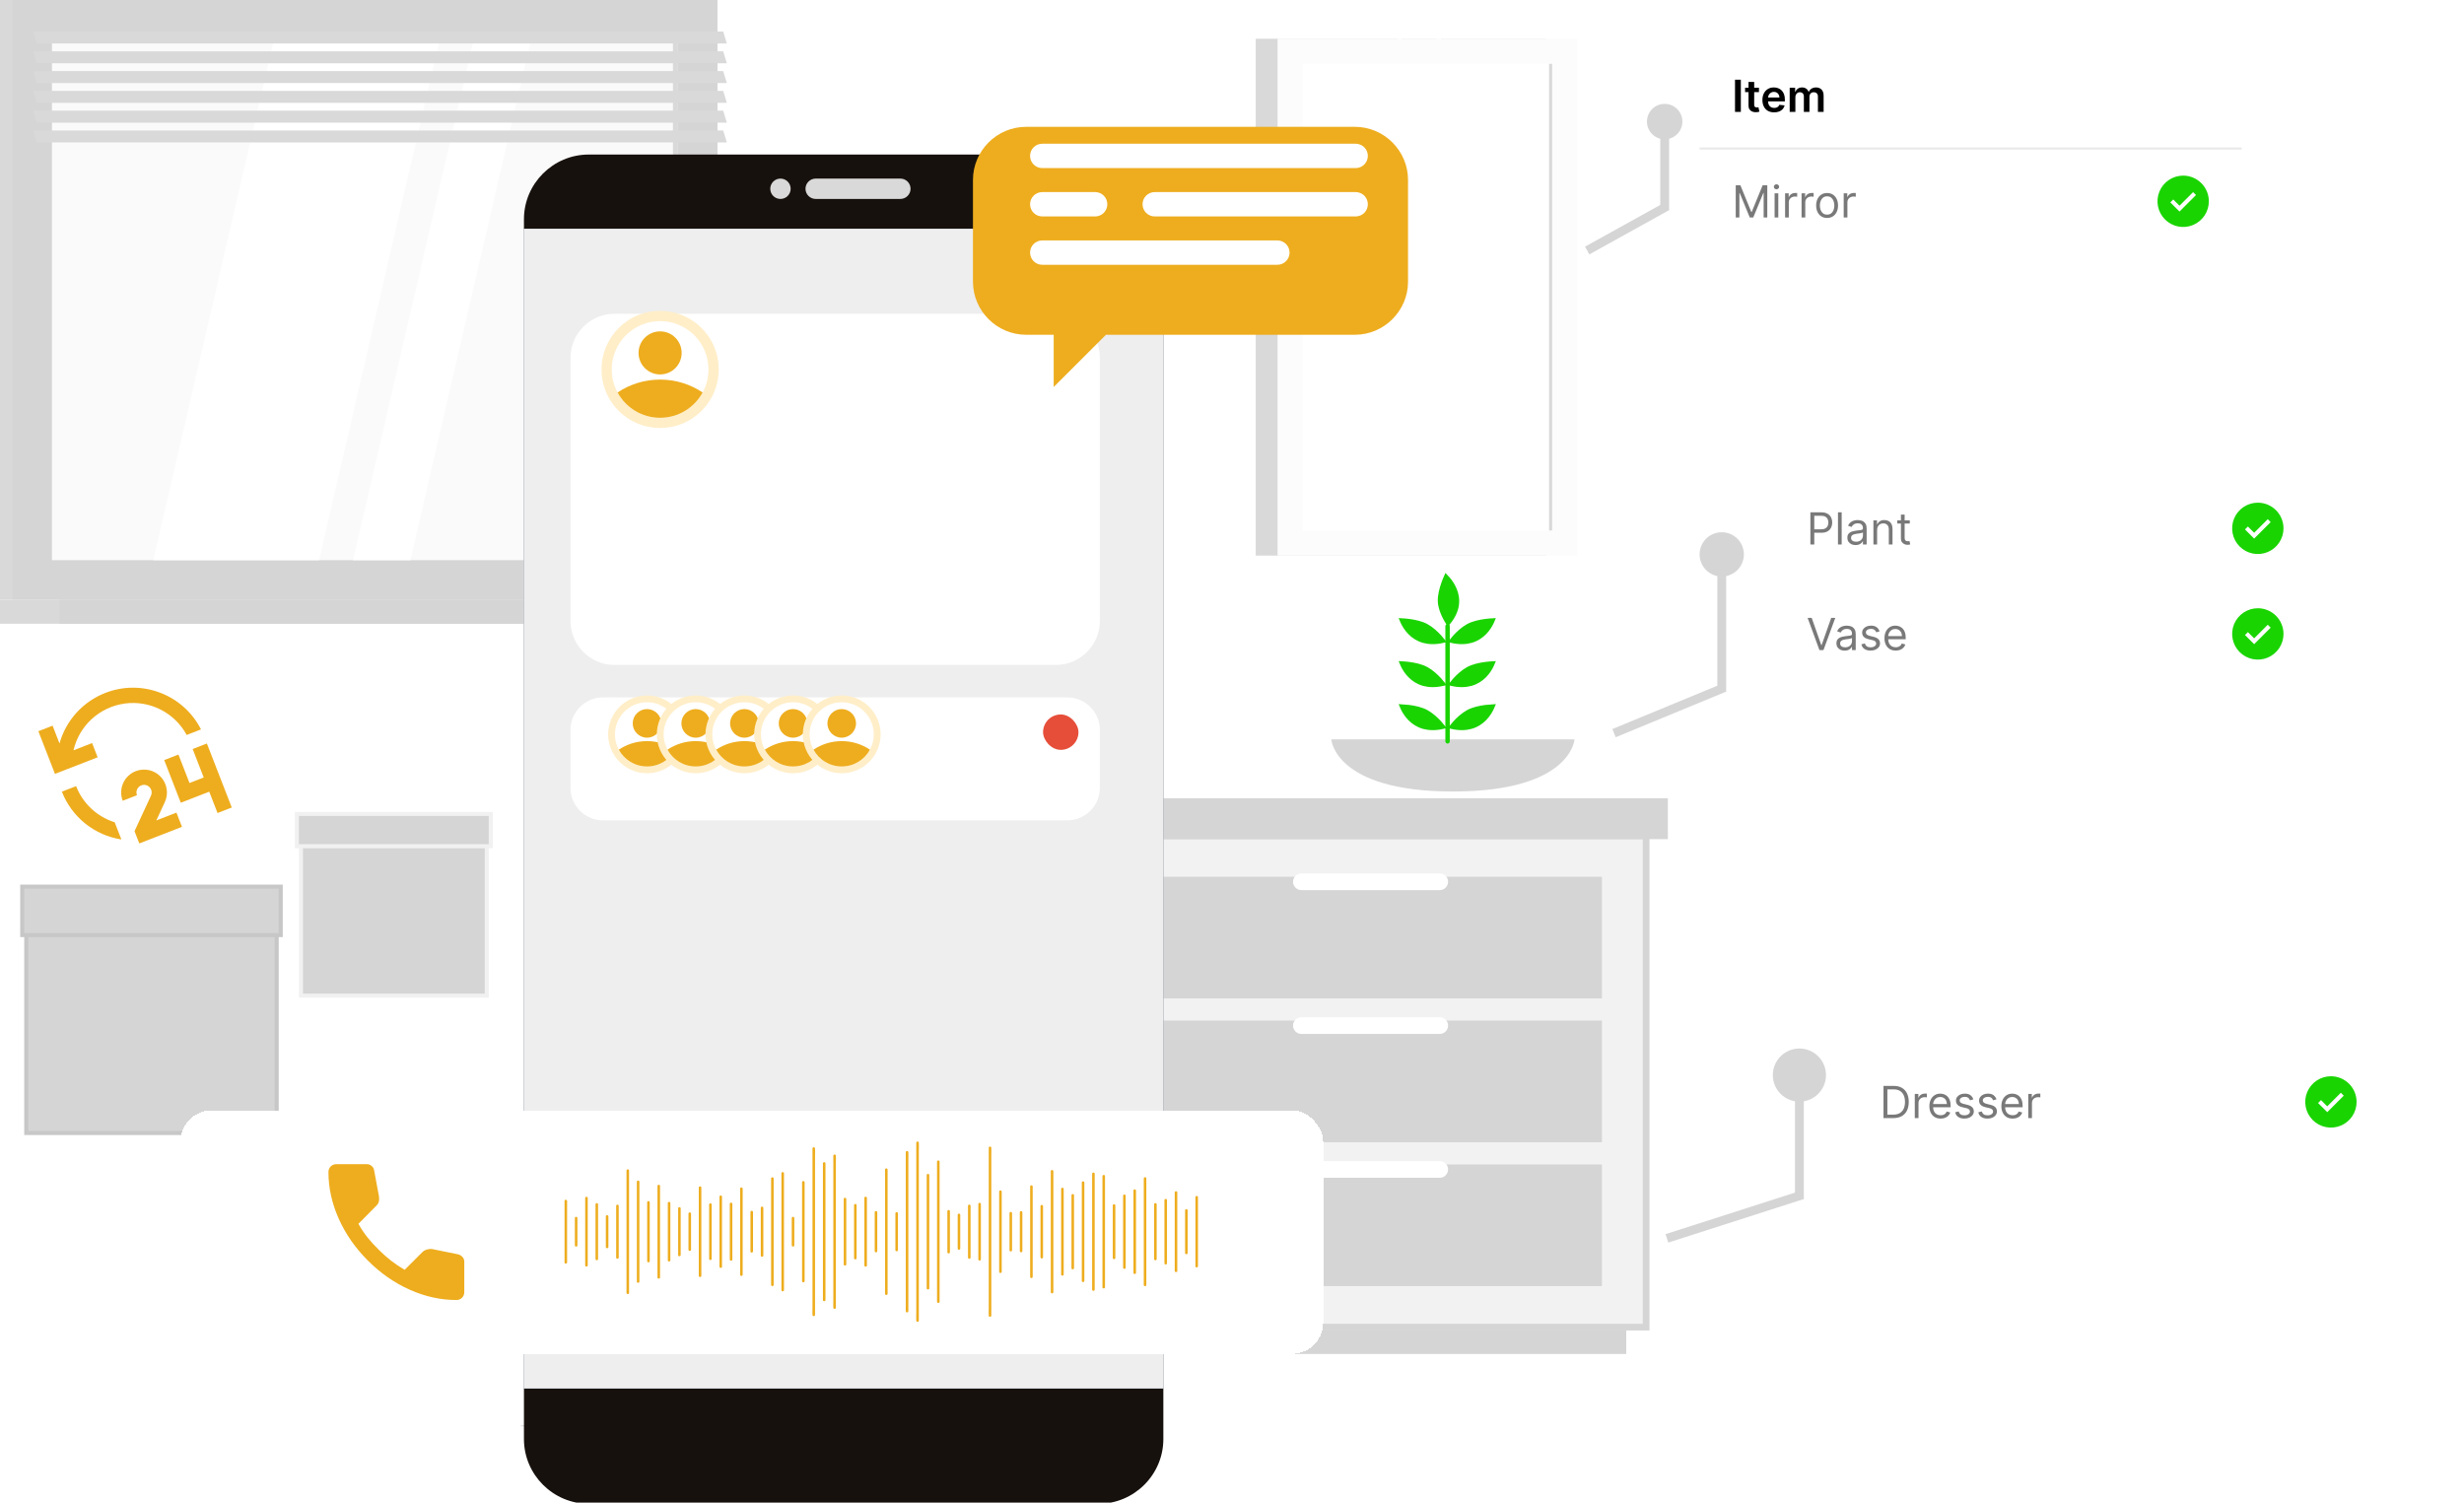<svg width="610" height="372" viewBox="0 0 610 372" fill="none" xmlns="http://www.w3.org/2000/svg">
<g clip-path="url(#clip0_210_982)">
<path d="M154.313 352.867H128.967V353.141H154.313V352.867Z" fill="#D9D9D9"/>
<path d="M170.637 -0.074H-0.197V148.462H170.637V-0.074Z" fill="#D9D9D9"/>
<path d="M177.623 -0.074H3.064V148.462H177.623V-0.074Z" fill="#D5D5D5"/>
<path d="M170.637 148.461H-0.197V154.421H170.637V148.461Z" fill="#D9D9D9"/>
<path d="M189.271 148.461H14.713V154.421H189.271V148.461Z" fill="#D5D5D5"/>
<path d="M167.84 138.684L167.84 9.705L12.855 9.705L12.855 138.684L167.84 138.684Z" fill="#FAFAFA"/>
<path d="M37.959 138.684L67.86 9.705H108.893L78.992 138.684H37.959Z" fill="white"/>
<path d="M87.4 138.684L117.301 9.705H131.498L101.597 138.684H87.4Z" fill="white"/>
<path d="M167.84 138.684L167.84 9.705H166.599L166.599 138.684H167.84Z" fill="#D9D9D9"/>
<path d="M179.942 10.767H9.108L8.207 7.801H179.041L179.942 10.767Z" fill="#D9D9D9"/>
<path d="M179.942 15.665H9.108L8.207 12.699H179.041L179.942 15.665Z" fill="#D9D9D9"/>
<path d="M179.942 20.566H9.108L8.207 17.6H179.041L179.942 20.566Z" fill="#D9D9D9"/>
<path d="M179.942 25.464H9.108L8.207 22.499H179.041L179.942 25.464Z" fill="#D9D9D9"/>
<path d="M179.942 30.363H9.108L8.207 27.396H179.041L179.942 30.363Z" fill="#D9D9D9"/>
<path d="M179.942 35.265H9.108L8.207 32.3H179.041L179.942 35.265Z" fill="#D9D9D9"/>
<path d="M382.699 9.594H310.869V137.548H382.699V9.594Z" fill="#D9D9D9"/>
<path d="M351.341 16.352C348.287 16.352 345.803 13.87 345.803 10.819C345.803 7.767 348.287 5.285 351.341 5.285C354.394 5.285 356.88 7.767 356.88 10.819C356.88 13.87 354.394 16.352 351.341 16.352ZM351.341 6.381C348.893 6.381 346.9 8.371 346.9 10.819C346.9 13.266 348.891 15.256 351.341 15.256C353.79 15.256 355.783 13.266 355.783 10.819C355.783 8.371 353.79 6.381 351.341 6.381Z" fill="white"/>
<path d="M390.476 9.594H316.281V137.548H390.476V9.594Z" fill="#FCFCFC"/>
<path d="M384.262 131.337V15.804L322.498 15.804V131.337H384.262Z" fill="white"/>
<path d="M384.262 131.337V15.804H383.499V131.337H384.262Z" fill="#D9D9D9"/>
<path d="M329.582 183.046C329.582 183.046 330.348 195.954 359.689 195.954C389.031 195.954 389.797 183.046 389.797 183.046H329.582Z" fill="#D5D5D5"/>
<path d="M270.246 206.076H240.283V329.386H270.246V206.076Z" fill="#D5D5D5"/>
<path d="M402.6 329.388H246.035V335.206H402.6V329.388Z" fill="#D5D5D5"/>
<path d="M271.074 328.558V206.908H407.521V328.558H271.074Z" fill="#F2F2F2" stroke="#D5D5D5" stroke-width="1.661"/>
<path d="M282.03 282.788H396.578V252.671H282.03V282.788Z" fill="#D5D5D5"/>
<path d="M282.03 318.401H396.578V288.284H282.03V318.401Z" fill="#D5D5D5"/>
<path d="M356.429 255.972H322.176C321.04 255.972 320.109 255.043 320.109 253.907C320.109 252.772 321.04 251.843 322.176 251.843H356.429C357.565 251.843 358.496 252.772 358.496 253.907C358.496 255.043 357.565 255.972 356.429 255.972Z" fill="white"/>
<path d="M282.03 247.179H396.578V217.062H282.03V247.179Z" fill="#D5D5D5"/>
<path d="M356.429 220.362H322.176C321.04 220.362 320.109 219.433 320.109 218.297C320.109 217.162 321.04 216.232 322.176 216.232H356.429C357.565 216.232 358.496 217.162 358.496 218.297C358.496 219.434 357.565 220.362 356.429 220.362Z" fill="white"/>
<path d="M356.429 291.586H322.176C321.04 291.586 320.109 290.656 320.109 289.521C320.109 288.385 321.04 287.456 322.176 287.456H356.429C357.565 287.456 358.496 288.385 358.496 289.521C358.496 290.656 357.565 291.586 356.429 291.586Z" fill="white"/>
<path d="M412.907 197.624H270.807V207.75H412.907V197.624Z" fill="#D5D5D5"/>
<path d="M236.096 206.076H270.246V195.951H236.096V206.076Z" fill="#D9D9D9"/>
<path d="M120.5 206.5V246.5H74.5V206.5H120.5Z" fill="#D5D5D5" stroke="#F1F1F1"/>
<path d="M121.5 201.5V209.5H73.5V201.5H121.5Z" fill="#D5D5D5" stroke="#F1F1F1"/>
<path d="M68.5 226.5V280.5H6.5V226.5H68.5Z" fill="#D5D5D5" stroke="#C7C7C7"/>
<path d="M69.5 219.5V231.5H5.5V219.5H69.5Z" fill="#D5D5D5" stroke="#C7C7C7"/>
<path d="M271.975 372.291H145.741C136.925 372.291 129.711 365.083 129.711 356.274V54.278C129.711 45.469 136.925 38.261 145.741 38.261H271.975C280.791 38.261 288.005 45.469 288.005 54.278V356.274C288.005 365.083 280.791 372.291 271.975 372.291Z" fill="#17110D"/>
<path d="M288.002 56.668H129.707V343.72H288.002V56.668Z" fill="#DCE9FF"/>
<path d="M288.002 56.668H129.707V343.72H288.002V56.668Z" fill="#EEEEEE"/>
<g filter="url(#filter0_d_210_982)">
<path d="M263.485 158.335H154.223C148.23 158.335 143.326 153.435 143.326 147.447V82.277C143.326 76.288 148.23 71.389 154.223 71.389H263.485C269.478 71.389 274.382 76.288 274.382 82.277V147.447C274.382 153.435 269.479 158.335 263.485 158.335Z" fill="white"/>
</g>
<path d="M169.022 104.841C176.417 101.752 179.905 93.258 176.813 85.869C173.72 78.481 165.219 74.996 157.825 78.085C150.43 81.175 146.942 89.669 150.034 97.058C153.127 104.446 161.628 107.931 169.022 104.841Z" fill="#FFEEC8"/>
<path d="M175.396 91.463C175.396 93.529 174.872 95.469 173.949 97.162C171.928 100.893 167.972 103.429 163.419 103.429C158.866 103.429 154.91 100.892 152.889 97.162C151.967 95.469 151.441 93.528 151.441 91.463C151.441 84.852 156.803 79.495 163.419 79.495C170.035 79.495 175.396 84.852 175.396 91.463Z" fill="white"/>
<path d="M173.948 97.163C171.928 100.893 167.971 103.429 163.418 103.429C158.865 103.429 154.909 100.892 152.889 97.163C155.904 95.149 159.522 93.975 163.418 93.975C167.314 93.976 170.933 95.15 173.948 97.163Z" fill="#EEAD1E"/>
<path d="M163.419 92.699C166.366 92.699 168.754 90.313 168.754 87.369C168.754 84.425 166.366 82.038 163.419 82.038C160.473 82.038 158.084 84.425 158.084 87.369C158.084 90.313 160.473 92.699 163.419 92.699Z" fill="#EEAD1E"/>
<g filter="url(#filter1_d_210_982)">
<path d="M266.342 196.804H151.366C146.943 196.804 143.326 193.189 143.326 188.771V174.402C143.326 169.984 146.944 166.369 151.366 166.369H266.342C270.764 166.369 274.382 169.984 274.382 174.402V188.771C274.382 193.19 270.765 196.804 266.342 196.804Z" fill="white"/>
</g>
<path d="M190.692 46.733C190.692 45.341 191.821 44.213 193.215 44.213C194.61 44.213 195.739 45.342 195.739 46.733C195.739 48.126 194.61 49.255 193.215 49.255C191.821 49.255 190.692 48.125 190.692 46.733Z" fill="#D9D9D9"/>
<path d="M201.936 44.212H222.899C224.286 44.212 225.423 45.346 225.423 46.733C225.423 48.119 224.287 49.254 222.899 49.254H201.936C200.548 49.254 199.412 48.12 199.412 46.733C199.412 45.346 200.548 44.212 201.936 44.212Z" fill="#D9D9D9"/>
<g filter="url(#filter2_d_210_982)">
<path d="M337.515 25.108H256.129C248.89 25.108 242.967 31.026 242.967 38.26V63.438C242.967 70.671 248.89 76.589 256.129 76.589H262.953V89.525L275.898 76.589H337.515C344.754 76.589 350.677 70.671 350.677 63.438V38.26C350.677 31.026 344.754 25.108 337.515 25.108Z" fill="#EEAD1E"/>
</g>
<path d="M335.61 41.614H258.028C256.361 41.614 255.01 40.264 255.01 38.598C255.01 36.932 256.361 35.582 258.028 35.582H335.61C337.277 35.582 338.629 36.932 338.629 38.598C338.629 40.264 337.277 41.614 335.61 41.614Z" fill="white"/>
<path d="M335.611 53.585H285.872C284.205 53.585 282.854 52.234 282.854 50.569C282.854 48.903 284.205 47.553 285.872 47.553H335.611C337.278 47.553 338.629 48.903 338.629 50.569C338.629 52.234 337.278 53.585 335.611 53.585Z" fill="white"/>
<path d="M271.116 53.585H258.028C256.361 53.585 255.01 52.234 255.01 50.569C255.01 48.903 256.361 47.553 258.028 47.553H271.116C272.783 47.553 274.134 48.903 274.134 50.569C274.134 52.234 272.783 53.585 271.116 53.585Z" fill="white"/>
<path d="M316.232 65.553H258.028C256.361 65.553 255.01 64.203 255.01 62.538C255.01 60.872 256.361 59.522 258.028 59.522H316.232C317.899 59.522 319.251 60.872 319.251 62.538C319.251 64.203 317.899 65.553 316.232 65.553Z" fill="white"/>
<g filter="url(#filter3_d_210_982)">
<rect x="47" y="268" width="282.881" height="60.276" rx="7.707" fill="white" shape-rendering="crispEdges"/>
<path d="M115.277 314.95C111.385 314.95 107.54 314.101 103.741 312.405C99.943 310.709 96.486 308.303 93.373 305.188C90.259 302.073 87.854 298.617 86.158 294.82C84.462 291.023 83.613 287.177 83.612 283.284C83.612 282.723 83.798 282.256 84.172 281.883C84.546 281.509 85.013 281.322 85.573 281.322H93.139C93.575 281.322 93.964 281.471 94.307 281.767C94.649 282.063 94.852 282.413 94.914 282.817L96.128 289.355C96.191 289.854 96.175 290.274 96.082 290.617C95.988 290.959 95.817 291.255 95.568 291.504L91.038 296.081C91.66 297.233 92.4 298.346 93.255 299.419C94.111 300.493 95.053 301.529 96.082 302.526C97.047 303.491 98.059 304.387 99.117 305.213C100.176 306.038 101.297 306.793 102.48 307.477L106.87 303.087C107.151 302.806 107.517 302.597 107.969 302.457C108.421 302.318 108.864 302.278 109.299 302.339L115.744 303.647C116.18 303.772 116.538 303.998 116.818 304.325C117.099 304.653 117.239 305.018 117.239 305.422V312.988C117.239 313.548 117.052 314.015 116.678 314.389C116.305 314.763 115.838 314.95 115.277 314.95Z" fill="#EEAD1E"/>
<path d="M142.061 290.438C142.061 294.87 142.061 299.303 142.061 303.736C142.061 304.37 142.061 305.004 142.061 305.638C142.061 306.044 142.691 306.044 142.691 305.638C142.691 301.205 142.691 296.772 142.691 292.34C142.691 291.706 142.691 291.072 142.691 290.438C142.691 290.032 142.061 290.031 142.061 290.438Z" fill="#EEAD1E"/>
<path d="M144.615 294.658C144.615 296.912 144.615 299.165 144.615 301.419C144.615 301.825 145.246 301.825 145.246 301.419C145.246 299.165 145.246 296.912 145.246 294.658C145.246 294.252 144.615 294.252 144.615 294.658Z" fill="#EEAD1E"/>
<path d="M147.172 289.703C147.172 294.578 147.172 299.453 147.172 304.328C147.172 305.007 147.172 305.687 147.172 306.366C147.172 306.772 147.803 306.773 147.803 306.366C147.803 301.492 147.803 296.617 147.803 291.742C147.803 291.062 147.803 290.383 147.803 289.703C147.803 289.297 147.172 289.297 147.172 289.703Z" fill="#EEAD1E"/>
<path d="M149.729 291.27C149.729 295.214 149.729 299.159 149.729 303.104C149.729 303.67 149.729 304.237 149.729 304.804C149.729 305.21 150.359 305.21 150.359 304.804C150.359 300.859 150.359 296.914 150.359 292.97C150.359 292.403 150.359 291.836 150.359 291.27C150.359 290.864 149.729 290.863 149.729 291.27Z" fill="#EEAD1E"/>
<path d="M152.283 294.254C152.283 296.777 152.283 299.3 152.283 301.823C152.283 302.229 152.914 302.229 152.914 301.823C152.914 299.3 152.914 296.777 152.914 294.254C152.914 293.848 152.283 293.847 152.283 294.254Z" fill="#EEAD1E"/>
<path d="M154.84 291.65C154.84 295.375 154.84 299.101 154.84 302.827C154.84 303.36 154.84 303.894 154.84 304.428C154.84 304.834 155.471 304.834 155.471 304.428C155.471 300.702 155.471 296.976 155.471 293.25C155.471 292.717 155.471 292.183 155.471 291.65C155.471 291.244 154.84 291.243 154.84 291.65Z" fill="#EEAD1E"/>
<path d="M157.4 282.899C157.4 286.324 157.4 289.749 157.4 293.174C157.4 298.592 157.4 304.01 157.4 309.428C157.4 310.677 157.4 311.927 157.4 313.176C157.4 313.582 158.031 313.583 158.031 313.176C158.031 309.751 158.031 306.326 158.031 302.901C158.031 297.483 158.031 292.065 158.031 286.647C158.031 285.398 158.031 284.148 158.031 282.899C158.031 282.493 157.4 282.492 157.4 282.899Z" fill="#EEAD1E"/>
<path d="M159.957 285.687C159.957 288.478 159.957 291.269 159.957 294.06C159.957 298.486 159.957 302.912 159.957 307.338C159.957 308.354 159.957 309.37 159.957 310.386C159.957 310.792 160.588 310.793 160.588 310.386C160.588 307.595 160.588 304.804 160.588 302.013C160.588 297.587 160.588 293.162 160.588 288.736C160.588 287.719 160.588 286.703 160.588 285.687C160.588 285.281 159.957 285.28 159.957 285.687Z" fill="#EEAD1E"/>
<path d="M162.516 290.761C162.516 295.005 162.516 299.25 162.516 303.495C162.516 304.101 162.516 304.708 162.516 305.315C162.516 305.721 163.147 305.722 163.147 305.315C163.147 301.071 163.147 296.826 163.147 292.582C163.147 291.975 163.147 291.368 163.147 290.761C163.147 290.355 162.516 290.354 162.516 290.761Z" fill="#EEAD1E"/>
<path d="M165.07 286.723C165.07 289.271 165.07 291.819 165.07 294.367C165.07 298.429 165.07 302.491 165.07 306.553C165.07 307.486 165.07 308.419 165.07 309.352C165.07 309.758 165.701 309.759 165.701 309.352C165.701 306.804 165.701 304.256 165.701 301.708C165.701 297.646 165.701 293.584 165.701 289.522C165.701 288.589 165.701 287.656 165.701 286.723C165.701 286.317 165.07 286.316 165.07 286.723Z" fill="#EEAD1E"/>
<path d="M167.625 290.959C167.625 295.092 167.625 299.225 167.625 303.357C167.625 303.943 167.625 304.53 167.625 305.116C167.625 305.522 168.256 305.522 168.256 305.116C168.256 300.983 168.256 296.85 168.256 292.718C168.256 292.131 168.256 291.545 168.256 290.959C168.256 290.553 167.625 290.552 167.625 290.959Z" fill="#EEAD1E"/>
<path d="M170.182 292.264C170.182 295.631 170.182 298.997 170.182 302.364C170.182 302.846 170.182 303.328 170.182 303.809C170.182 304.215 170.813 304.216 170.813 303.809C170.813 300.442 170.813 297.076 170.813 293.709C170.813 293.227 170.813 292.745 170.813 292.264C170.813 291.858 170.182 291.857 170.182 292.264Z" fill="#EEAD1E"/>
<path d="M172.744 293.568C172.744 296.546 172.744 299.525 172.744 302.503C172.744 302.909 173.375 302.91 173.375 302.503C173.375 299.525 173.375 296.546 173.375 293.568C173.375 293.162 172.744 293.161 172.744 293.568Z" fill="#EEAD1E"/>
<path d="M175.297 287.124C175.297 289.591 175.297 292.058 175.297 294.525C175.297 298.435 175.297 302.344 175.297 306.254C175.297 307.152 175.297 308.05 175.297 308.948C175.297 309.354 175.928 309.355 175.928 308.948C175.928 306.481 175.928 304.014 175.928 301.547C175.928 297.637 175.928 293.728 175.928 289.818C175.928 288.92 175.928 288.022 175.928 287.124C175.928 286.718 175.297 286.717 175.297 287.124Z" fill="#EEAD1E"/>
<path d="M177.857 291.319C177.857 295.249 177.857 299.178 177.857 303.108C177.857 303.657 177.857 304.206 177.857 304.755C177.857 305.161 178.488 305.162 178.488 304.755C178.488 300.826 178.488 296.896 178.488 292.967C178.488 292.418 178.488 291.869 178.488 291.319C178.488 290.913 177.857 290.913 177.857 291.319Z" fill="#EEAD1E"/>
<path d="M180.412 289.385C180.412 294.448 180.412 299.51 180.412 304.573C180.412 305.28 180.412 305.986 180.412 306.693C180.412 307.099 181.043 307.1 181.043 306.693C181.043 301.63 181.043 296.568 181.043 291.505C181.043 290.798 181.043 290.092 181.043 289.385C181.043 288.979 180.412 288.978 180.412 289.385Z" fill="#EEAD1E"/>
<path d="M182.971 291.153C182.971 295.17 182.971 299.186 182.971 303.203C182.971 303.775 182.971 304.348 182.971 304.92C182.971 305.326 183.602 305.327 183.602 304.92C183.602 300.904 183.602 296.887 183.602 292.871C183.602 292.298 183.602 291.726 183.602 291.153C183.602 290.747 182.971 290.747 182.971 291.153Z" fill="#EEAD1E"/>
<path d="M185.527 287.393C185.527 289.787 185.527 292.181 185.527 294.575C185.527 298.394 185.527 302.214 185.527 306.034C185.527 306.916 185.527 307.798 185.527 308.68C185.527 309.086 186.158 309.086 186.158 308.68C186.158 306.286 186.158 303.892 186.158 301.498C186.158 297.678 186.158 293.859 186.158 290.039C186.158 289.157 186.158 288.275 186.158 287.393C186.158 286.987 185.527 286.986 185.527 287.393Z" fill="#EEAD1E"/>
<path d="M188.084 293.169C188.084 296.002 188.084 298.836 188.084 301.669C188.084 302.081 188.084 302.494 188.084 302.906C188.084 303.312 188.715 303.313 188.715 302.906C188.715 300.073 188.715 297.239 188.715 294.406C188.715 293.994 188.715 293.581 188.715 293.169C188.715 292.763 188.084 292.762 188.084 293.169Z" fill="#EEAD1E"/>
<path d="M190.641 292.134C190.641 295.587 190.641 299.039 190.641 302.492C190.641 302.975 190.641 303.459 190.641 303.942C190.641 304.348 191.272 304.349 191.272 303.942C191.272 300.49 191.272 297.037 191.272 293.584C191.272 293.101 191.272 292.617 191.272 292.134C191.272 291.728 190.641 291.727 190.641 292.134Z" fill="#EEAD1E"/>
<path d="M193.199 284.874C193.199 287.849 193.199 290.824 193.199 293.799C193.199 298.518 193.199 303.236 193.199 307.954C193.199 309.036 193.199 310.118 193.199 311.2C193.199 311.606 193.83 311.607 193.83 311.2C193.83 308.225 193.83 305.25 193.83 302.275C193.83 297.557 193.83 292.838 193.83 288.12C193.83 287.038 193.83 285.956 193.83 284.874C193.83 284.468 193.199 284.467 193.199 284.874Z" fill="#EEAD1E"/>
<path d="M195.754 283.587C195.754 286.838 195.754 290.088 195.754 293.339C195.754 298.525 195.754 303.711 195.754 308.897C195.754 310.094 195.754 311.291 195.754 312.488C195.754 312.894 196.385 312.895 196.385 312.488C196.385 309.237 196.385 305.987 196.385 302.736C196.385 297.55 196.385 292.364 196.385 287.178C196.385 285.981 196.385 284.784 196.385 283.587C196.385 283.181 195.754 283.18 195.754 283.587Z" fill="#EEAD1E"/>
<path d="M198.311 294.664C198.311 296.912 198.311 299.16 198.311 301.409C198.311 301.815 198.941 301.815 198.941 301.409C198.941 299.16 198.941 296.912 198.941 294.664C198.941 294.258 198.311 294.258 198.311 294.664Z" fill="#EEAD1E"/>
<path d="M200.865 285.804C200.865 288.554 200.865 291.303 200.865 294.053C200.865 298.442 200.865 302.832 200.865 307.221C200.865 308.236 200.865 309.252 200.865 310.268C200.865 310.674 201.496 310.674 201.496 310.268C201.496 307.518 201.496 304.768 201.496 302.018C201.496 297.629 201.496 293.24 201.496 288.851C201.496 287.835 201.496 286.819 201.496 285.804C201.496 285.398 200.865 285.397 200.865 285.804Z" fill="#EEAD1E"/>
<path d="M203.443 277.44C203.443 278.81 203.443 280.18 203.443 281.551C203.443 284.823 203.443 288.095 203.443 291.368C203.443 295.326 203.443 299.283 203.443 303.241C203.443 306.68 203.443 310.118 203.443 313.557C203.443 314.69 203.443 315.823 203.443 316.956C203.443 317.485 203.397 318.038 203.443 318.566C203.445 318.589 203.443 318.612 203.443 318.635C203.443 319.041 204.073 319.042 204.073 318.635C204.073 317.265 204.073 315.894 204.073 314.524C204.073 311.252 204.073 307.979 204.073 304.707C204.073 300.749 204.073 296.791 204.073 292.834C204.073 289.395 204.073 285.957 204.073 282.518C204.073 281.385 204.073 280.252 204.073 279.119C204.073 278.59 204.119 278.037 204.073 277.509C204.071 277.486 204.073 277.462 204.073 277.44C204.073 277.034 203.443 277.033 203.443 277.44Z" fill="#EEAD1E"/>
<path d="M206.027 281.133C206.027 284.959 206.027 288.785 206.027 292.612C206.027 298.665 206.027 304.718 206.027 310.771C206.027 312.161 206.027 313.551 206.027 314.942C206.027 315.348 206.658 315.348 206.658 314.942C206.658 311.115 206.658 307.289 206.658 303.463C206.658 297.41 206.658 291.356 206.658 285.303C206.658 283.913 206.658 282.523 206.658 281.133C206.658 280.727 206.027 280.726 206.027 281.133Z" fill="#EEAD1E"/>
<path d="M208.601 279.239C208.601 280.489 208.601 281.74 208.601 282.99C208.601 285.974 208.601 288.958 208.601 291.942C208.601 295.569 208.601 299.195 208.601 302.822C208.601 305.944 208.601 309.067 208.601 312.189C208.601 313.224 208.601 314.26 208.601 315.296C208.601 315.781 208.558 316.288 208.601 316.772C208.603 316.793 208.601 316.816 208.601 316.837C208.601 317.243 209.232 317.244 209.232 316.837C209.232 315.587 209.232 314.337 209.232 313.087C209.232 310.103 209.232 307.119 209.232 304.135C209.232 300.508 209.232 296.881 209.232 293.255C209.232 290.132 209.232 287.01 209.232 283.888C209.232 282.852 209.232 281.817 209.232 280.781C209.232 280.296 209.275 279.788 209.232 279.304C209.23 279.283 209.232 279.261 209.232 279.239C209.232 278.833 208.601 278.833 208.601 279.239Z" fill="#EEAD1E"/>
<path d="M211.178 289.95C211.178 294.669 211.178 299.388 211.178 304.106C211.178 304.779 211.178 305.451 211.178 306.123C211.178 306.529 211.809 306.53 211.809 306.123C211.809 301.405 211.809 296.686 211.809 291.967C211.809 291.295 211.809 290.623 211.809 289.95C211.809 289.544 211.178 289.544 211.178 289.95Z" fill="#EEAD1E"/>
<path d="M213.732 291.484C213.732 295.314 213.732 299.145 213.732 302.975C213.732 303.513 213.732 304.051 213.732 304.589C213.732 304.995 214.363 304.995 214.363 304.589C214.363 300.758 214.363 296.928 214.363 293.097C214.363 292.559 214.363 292.021 214.363 291.484C214.363 291.078 213.732 291.077 213.732 291.484Z" fill="#EEAD1E"/>
<path d="M216.289 289.683C216.289 294.552 216.289 299.42 216.289 304.289C216.289 304.989 216.289 305.689 216.289 306.389C216.289 306.795 216.92 306.796 216.92 306.389C216.92 301.521 216.92 296.652 216.92 291.783C216.92 291.083 216.92 290.383 216.92 289.683C216.92 289.277 216.289 289.276 216.289 289.683Z" fill="#EEAD1E"/>
<path d="M218.848 293.23C218.848 296.033 218.848 298.837 218.848 301.64C218.848 302.041 218.848 302.441 218.848 302.842C218.848 303.248 219.479 303.248 219.479 302.842C219.479 300.038 219.479 297.234 219.479 294.431C219.479 294.03 219.479 293.63 219.479 293.23C219.479 292.824 218.848 292.823 218.848 293.23Z" fill="#EEAD1E"/>
<path d="M221.406 282.675C221.406 286.143 221.406 289.611 221.406 293.079C221.406 298.597 221.406 304.116 221.406 309.634C221.406 310.89 221.406 312.145 221.406 313.4C221.406 313.806 222.037 313.806 222.037 313.4C222.037 309.932 222.037 306.464 222.037 302.996C222.037 297.477 222.037 291.959 222.037 286.44C222.037 285.185 222.037 283.93 222.037 282.675C222.037 282.269 221.406 282.268 221.406 282.675Z" fill="#EEAD1E"/>
<path d="M223.967 293.495C223.967 296.138 223.967 298.781 223.967 301.424C223.967 301.809 223.967 302.194 223.967 302.579C223.967 302.985 224.598 302.985 224.598 302.579C224.598 299.936 224.598 297.293 224.598 294.65C224.598 294.265 224.598 293.88 224.598 293.495C224.598 293.089 223.967 293.089 223.967 293.495Z" fill="#EEAD1E"/>
<path d="M226.542 278.366C226.542 279.666 226.542 280.965 226.542 282.265C226.542 285.404 226.542 288.543 226.542 291.683C226.542 295.465 226.542 299.247 226.542 303.028C226.542 306.3 226.542 309.572 226.542 312.844C226.542 313.928 226.542 315.013 226.542 316.097C226.542 316.604 226.496 317.135 226.542 317.641C226.544 317.663 226.542 317.686 226.542 317.708C226.542 318.114 227.173 318.115 227.173 317.708C227.173 316.409 227.173 315.109 227.173 313.81C227.173 310.67 227.173 307.531 227.173 304.392C227.173 300.61 227.173 296.828 227.173 293.046C227.173 289.774 227.173 286.503 227.173 283.231C227.173 282.146 227.173 281.062 227.173 279.977C227.173 279.47 227.218 278.939 227.173 278.433C227.171 278.411 227.173 278.388 227.173 278.366C227.173 277.96 226.542 277.96 226.542 278.366Z" fill="#EEAD1E"/>
<path d="M229.137 276.025C229.137 277.489 229.137 278.953 229.137 280.417C229.137 283.915 229.137 287.412 229.137 290.91C229.137 295.157 229.137 299.405 229.137 303.652C229.137 307.31 229.137 310.967 229.137 314.624C229.137 315.835 229.137 317.046 229.137 318.257C229.137 318.823 229.088 319.413 229.137 319.978C229.139 320.002 229.137 320.028 229.137 320.052C229.137 320.458 229.768 320.459 229.768 320.052C229.768 318.588 229.768 317.124 229.768 315.66C229.768 312.162 229.768 308.664 229.768 305.167C229.768 300.919 229.768 296.672 229.768 292.424C229.768 288.767 229.768 285.11 229.768 281.452C229.768 280.241 229.768 279.031 229.768 277.82C229.768 277.254 229.816 276.663 229.768 276.098C229.766 276.074 229.768 276.049 229.768 276.025C229.768 275.619 229.137 275.618 229.137 276.025Z" fill="#EEAD1E"/>
<path d="M231.719 284.035C231.719 287.187 231.719 290.339 231.719 293.492C231.719 298.518 231.719 303.544 231.719 308.57C231.719 309.727 231.719 310.884 231.719 312.04C231.719 312.446 232.35 312.447 232.35 312.04C232.35 308.888 232.35 305.736 232.35 302.584C232.35 297.558 232.35 292.531 232.35 287.505C232.35 286.349 232.35 285.192 232.35 284.035C232.35 283.629 231.719 283.629 231.719 284.035Z" fill="#EEAD1E"/>
<path d="M234.275 280.708C234.275 284.607 234.275 288.506 234.275 292.406C234.275 298.625 234.275 304.845 234.275 311.064C234.275 312.498 234.275 313.932 234.275 315.366C234.275 315.772 234.906 315.772 234.906 315.366C234.906 311.466 234.906 307.567 234.906 303.668C234.906 297.449 234.906 291.229 234.906 285.01C234.906 283.576 234.906 282.142 234.906 280.708C234.906 280.302 234.275 280.301 234.275 280.708Z" fill="#EEAD1E"/>
<path d="M236.834 292.97C236.834 295.928 236.834 298.886 236.834 301.844C236.834 302.265 236.834 302.686 236.834 303.107C236.834 303.513 237.465 303.513 237.465 303.107C237.465 300.149 237.465 297.191 237.465 294.233C237.465 293.812 237.465 293.391 237.465 292.97C237.465 292.564 236.834 292.563 236.834 292.97Z" fill="#EEAD1E"/>
<path d="M239.391 293.873C239.391 296.649 239.391 299.425 239.391 302.201C239.391 302.607 240.022 302.608 240.022 302.201C240.022 299.425 240.022 296.649 240.022 293.873C240.022 293.467 239.391 293.467 239.391 293.873Z" fill="#EEAD1E"/>
<path d="M241.945 291.646C241.945 295.375 241.945 299.104 241.945 302.832C241.945 303.366 241.945 303.901 241.945 304.435C241.945 304.841 242.576 304.841 242.576 304.435C242.576 300.706 242.576 296.977 242.576 293.248C242.576 292.714 242.576 292.18 242.576 291.646C242.576 291.24 241.945 291.239 241.945 291.646Z" fill="#EEAD1E"/>
<path d="M244.5 291.195C244.5 295.195 244.5 299.194 244.5 303.194C244.5 303.756 244.5 304.318 244.5 304.881C244.5 305.287 245.131 305.287 245.131 304.881C245.131 300.881 245.131 296.882 245.131 292.882C245.131 292.32 245.131 291.758 245.131 291.195C245.131 290.789 244.5 290.789 244.5 291.195Z" fill="#EEAD1E"/>
<path d="M247.079 277.268C247.079 278.65 247.079 280.032 247.079 281.414C247.079 284.715 247.079 288.016 247.079 291.317C247.079 295.309 247.079 299.3 247.079 303.292C247.079 306.759 247.079 310.226 247.079 313.693C247.079 314.835 247.079 315.977 247.079 317.118C247.079 317.65 247.034 318.203 247.079 318.733C247.081 318.757 247.079 318.783 247.079 318.807C247.079 319.213 247.71 319.213 247.71 318.807C247.71 317.425 247.71 316.042 247.71 314.66C247.71 311.359 247.71 308.058 247.71 304.758C247.71 300.766 247.71 296.774 247.71 292.782C247.71 289.315 247.71 285.848 247.71 282.381C247.71 281.24 247.71 280.098 247.71 278.956C247.71 278.425 247.755 277.871 247.71 277.341C247.708 277.317 247.71 277.292 247.71 277.268C247.71 276.862 247.079 276.861 247.079 277.268Z" fill="#EEAD1E"/>
<path d="M249.658 288.119C249.658 290.356 249.658 292.593 249.658 294.83C249.658 298.38 249.658 301.929 249.658 305.479C249.658 306.304 249.658 307.129 249.658 307.954C249.658 308.36 250.289 308.361 250.289 307.954C250.289 305.717 250.289 303.481 250.289 301.244C250.289 297.694 250.289 294.144 250.289 290.594C250.289 289.769 250.289 288.944 250.289 288.119C250.289 287.713 249.658 287.713 249.658 288.119Z" fill="#EEAD1E"/>
<path d="M252.219 293.455C252.219 296.127 252.219 298.798 252.219 301.47C252.219 301.852 252.219 302.235 252.219 302.618C252.219 303.024 252.85 303.025 252.85 302.618C252.85 299.946 252.85 297.275 252.85 294.603C252.85 294.221 252.85 293.838 252.85 293.455C252.85 293.049 252.219 293.049 252.219 293.455Z" fill="#EEAD1E"/>
<path d="M254.771 293.247C254.771 296.036 254.771 298.825 254.771 301.614C254.771 302.019 254.771 302.423 254.771 302.827C254.771 303.233 255.402 303.234 255.402 302.827C255.402 300.038 255.402 297.249 255.402 294.46C255.402 294.056 255.402 293.652 255.402 293.247C255.402 292.841 254.771 292.841 254.771 293.247Z" fill="#EEAD1E"/>
<path d="M257.326 286.862C257.326 289.381 257.326 291.9 257.326 294.419C257.326 298.432 257.326 302.445 257.326 306.458C257.326 307.377 257.326 308.295 257.326 309.214C257.326 309.62 257.957 309.621 257.957 309.214C257.957 306.696 257.957 304.177 257.957 301.658C257.957 297.645 257.957 293.632 257.957 289.619C257.957 288.7 257.957 287.781 257.957 286.862C257.957 286.456 257.326 286.456 257.326 286.862Z" fill="#EEAD1E"/>
<path d="M259.887 291.721C259.887 295.406 259.887 299.09 259.887 302.775C259.887 303.301 259.887 303.827 259.887 304.353C259.887 304.759 260.518 304.76 260.518 304.353C260.518 300.668 260.518 296.984 260.518 293.299C260.518 292.773 260.518 292.247 260.518 291.721C260.518 291.315 259.887 291.314 259.887 291.721Z" fill="#EEAD1E"/>
<path d="M262.441 283.069C262.441 286.454 262.441 289.839 262.441 293.224C262.441 298.579 262.441 303.934 262.441 309.289C262.441 310.527 262.441 311.764 262.441 313.002C262.441 313.408 263.072 313.409 263.072 313.002C263.072 309.617 263.072 306.233 263.072 302.848C263.072 297.493 263.072 292.138 263.072 286.783C263.072 285.545 263.072 284.307 263.072 283.069C263.072 282.663 262.441 282.663 262.441 283.069Z" fill="#EEAD1E"/>
<path d="M265 287.459C265 289.847 265 292.235 265 294.624C265 298.411 265 302.199 265 305.987C265 306.862 265 307.737 265 308.612C265 309.018 265.631 309.019 265.631 308.612C265.631 306.224 265.631 303.836 265.631 301.447C265.631 297.66 265.631 293.872 265.631 290.084C265.631 289.209 265.631 288.334 265.631 287.459C265.631 287.053 265 287.052 265 287.459Z" fill="#EEAD1E"/>
<path d="M267.559 289.024C267.559 291.048 267.559 293.073 267.559 295.098C267.559 298.331 267.559 301.565 267.559 304.798C267.559 305.548 267.559 306.299 267.559 307.049C267.559 307.455 268.19 307.456 268.19 307.049C268.19 305.024 268.19 302.999 268.19 300.974C268.19 297.741 268.19 294.508 268.19 291.274C268.19 290.524 268.19 289.774 268.19 289.024C268.19 288.618 267.559 288.617 267.559 289.024Z" fill="#EEAD1E"/>
<path d="M270.115 285.87C270.115 288.619 270.115 291.367 270.115 294.115C270.115 298.475 270.115 302.834 270.115 307.194C270.115 308.198 270.115 309.201 270.115 310.205C270.115 310.611 270.746 310.612 270.746 310.205C270.746 307.457 270.746 304.708 270.746 301.96C270.746 297.6 270.746 293.241 270.746 288.881C270.746 287.877 270.746 286.874 270.746 285.87C270.746 285.464 270.115 285.464 270.115 285.87Z" fill="#EEAD1E"/>
<path d="M272.674 283.7C272.674 286.944 272.674 290.187 272.674 293.43C272.674 298.559 272.674 303.688 272.674 308.817C272.674 310.002 272.674 311.187 272.674 312.371C272.674 312.777 273.305 312.778 273.305 312.371C273.305 309.128 273.305 305.884 273.305 302.641C273.305 297.512 273.305 292.383 273.305 287.254C273.305 286.069 273.305 284.885 273.305 283.7C273.305 283.294 272.674 283.293 272.674 283.7Z" fill="#EEAD1E"/>
<path d="M275.229 284.293C275.229 287.394 275.229 290.496 275.229 293.597C275.229 298.533 275.229 303.47 275.229 308.406C275.229 309.53 275.229 310.655 275.229 311.779C275.229 312.185 275.859 312.185 275.859 311.779C275.859 308.677 275.859 305.576 275.859 302.475C275.859 297.538 275.859 292.602 275.859 287.666C275.859 286.541 275.859 285.417 275.859 284.293C275.859 283.887 275.229 283.886 275.229 284.293Z" fill="#EEAD1E"/>
<path d="M277.787 291.542C277.787 295.335 277.787 299.127 277.787 302.919C277.787 303.458 277.787 303.996 277.787 304.535C277.787 304.941 278.418 304.941 278.418 304.535C278.418 300.742 278.418 296.95 278.418 293.158C278.418 292.619 278.418 292.081 278.418 291.542C278.418 291.136 277.787 291.136 277.787 291.542Z" fill="#EEAD1E"/>
<path d="M280.344 289.14C280.344 294.334 280.344 299.529 280.344 304.723C280.344 305.461 280.344 306.199 280.344 306.937C280.344 307.343 280.975 307.344 280.975 306.937C280.975 301.743 280.975 296.548 280.975 291.354C280.975 290.616 280.975 289.878 280.975 289.14C280.975 288.734 280.344 288.733 280.344 289.14Z" fill="#EEAD1E"/>
<path d="M282.902 287.863C282.902 290.154 282.902 292.444 282.902 294.735C282.902 298.386 282.902 302.038 282.902 305.69C282.902 306.53 282.902 307.37 282.902 308.209C282.902 308.615 283.533 308.616 283.533 308.209C283.533 305.919 283.533 303.629 283.533 301.338C283.533 297.687 283.533 294.035 283.533 290.383C283.533 289.543 283.533 288.703 283.533 287.863C283.533 287.457 282.902 287.457 282.902 287.863Z" fill="#EEAD1E"/>
<path d="M285.457 284.851C285.457 287.818 285.457 290.784 285.457 293.751C285.457 298.483 285.457 303.215 285.457 307.947C285.457 309.038 285.457 310.128 285.457 311.219C285.457 311.625 286.088 311.625 286.088 311.219C286.088 308.252 286.088 305.285 286.088 302.318C286.088 297.586 286.088 292.854 286.088 288.122C286.088 287.032 286.088 285.941 286.088 284.851C286.088 284.445 285.457 284.444 285.457 284.851Z" fill="#EEAD1E"/>
<path d="M288.018 291.268C288.018 295.214 288.018 299.161 288.018 303.108C288.018 303.675 288.018 304.242 288.018 304.809C288.018 305.215 288.649 305.216 288.649 304.809C288.649 300.862 288.649 296.915 288.649 292.969C288.649 292.402 288.649 291.835 288.649 291.268C288.649 290.862 288.018 290.861 288.018 291.268Z" fill="#EEAD1E"/>
<path d="M290.574 290.228C290.574 294.79 290.574 299.353 290.574 303.916C290.574 304.56 290.574 305.203 290.574 305.847C290.574 306.253 291.205 306.254 291.205 305.847C291.205 301.284 291.205 296.721 291.205 292.159C291.205 291.515 291.205 290.871 291.205 290.228C291.205 289.822 290.574 289.821 290.574 290.228Z" fill="#EEAD1E"/>
<path d="M293.123 288.333C293.123 290.516 293.123 292.699 293.123 294.883C293.123 298.365 293.123 301.848 293.123 305.33C293.123 306.133 293.123 306.936 293.123 307.739C293.123 308.145 293.754 308.145 293.754 307.739C293.754 305.556 293.754 303.372 293.754 301.189C293.754 297.707 293.754 294.224 293.754 290.742C293.754 289.939 293.754 289.136 293.754 288.333C293.754 287.927 293.123 287.926 293.123 288.333Z" fill="#EEAD1E"/>
<path d="M295.686 292.763C295.686 295.835 295.686 298.908 295.686 301.981C295.686 302.423 295.686 302.865 295.686 303.308C295.686 303.714 296.316 303.714 296.316 303.308C296.316 300.235 296.316 297.162 296.316 294.09C296.316 293.647 296.316 293.205 296.316 292.763C296.316 292.357 295.686 292.356 295.686 292.763Z" fill="#EEAD1E"/>
<path d="M298.242 289.499C298.242 294.478 298.242 299.457 298.242 304.437C298.242 305.15 298.242 305.863 298.242 306.576C298.242 306.982 298.873 306.982 298.873 306.576C298.873 301.596 298.873 296.617 298.873 291.638C298.873 290.925 298.873 290.212 298.873 289.499C298.873 289.093 298.242 289.092 298.242 289.499Z" fill="#EEAD1E"/>
</g>
<ellipse cx="426.244" cy="137.25" rx="5.484" ry="5.48" fill="#D5D5D5"/>
<line x1="399.582" y1="181.503" x2="426.923" y2="170.212" stroke="#D5D5D5" stroke-width="2.191"/>
<line x1="426.248" y1="171.224" x2="426.248" y2="139.442" stroke="#D5D5D5" stroke-width="2.191"/>
<ellipse cx="412.114" cy="30.102" rx="4.387" ry="4.384" fill="#D5D5D5"/>
<line y1="-1.095" x2="22.581" y2="-1.095" transform="matrix(0.874 -0.485 0.486 0.874 393.465 62.981)" stroke="#D5D5D5" stroke-width="2.191"/>
<line x1="412.117" y1="52.02" x2="412.117" y2="33.39" stroke="#D5D5D5" stroke-width="2.191"/>
<ellipse cx="445.47" cy="266.16" rx="6.581" ry="6.576" fill="#D5D5D5"/>
<line x1="412.665" y1="306.586" x2="446.233" y2="295.804" stroke="#D5D5D5" stroke-width="2.191"/>
<line x1="445.473" y1="296.85" x2="445.473" y2="267.26" stroke="#D5D5D5" stroke-width="2.191"/>
<path d="M358.367 183.531L358.367 155.037" stroke="#19D400" stroke-width="1.095" stroke-miterlimit="10" stroke-linecap="round" stroke-linejoin="round"/>
<path d="M347.095 174.912C347.534 174.936 348.125 174.981 348.786 175.065C350.211 175.248 351.902 175.607 353.14 176.294C354.398 176.992 355.536 178.054 356.369 178.959C356.702 179.321 356.98 179.655 357.196 179.923C355.279 180.349 353.714 180.274 352.441 179.922C350.996 179.522 349.894 178.757 349.062 177.908C348.227 177.057 347.666 176.122 347.313 175.396C347.228 175.221 347.156 175.058 347.095 174.912Z" fill="#19D400" stroke="#19D400" stroke-width="1.095"/>
<path d="M369.482 174.912C369.421 175.057 369.35 175.221 369.265 175.396C368.912 176.122 368.352 177.057 367.518 177.908C366.685 178.757 365.582 179.522 364.137 179.922C362.864 180.274 361.299 180.349 359.381 179.923C359.597 179.655 359.876 179.321 360.209 178.959C361.042 178.054 362.18 176.992 363.438 176.294C364.677 175.607 366.368 175.248 367.793 175.065C368.453 174.981 369.043 174.936 369.482 174.912Z" fill="#19D400" stroke="#19D400" stroke-width="1.095"/>
<path d="M347.095 164.265C347.534 164.289 348.125 164.333 348.786 164.418C350.211 164.601 351.902 164.96 353.14 165.647C354.398 166.346 355.536 167.406 356.369 168.312C356.703 168.674 356.981 169.008 357.197 169.276C355.28 169.703 353.714 169.626 352.441 169.274C350.996 168.875 349.894 168.11 349.062 167.261C348.227 166.409 347.666 165.475 347.313 164.749C347.228 164.573 347.156 164.41 347.095 164.265Z" fill="#19D400" stroke="#19D400" stroke-width="1.095"/>
<path d="M369.482 164.265C369.421 164.41 369.35 164.574 369.265 164.749C368.913 165.475 368.352 166.409 367.518 167.261C366.685 168.11 365.582 168.875 364.137 169.274C362.864 169.626 361.298 169.703 359.38 169.276C359.596 169.008 359.875 168.674 360.209 168.312C361.042 167.406 362.18 166.346 363.438 165.647C364.677 164.96 366.368 164.601 367.793 164.418C368.453 164.333 369.043 164.289 369.482 164.265Z" fill="#19D400" stroke="#19D400" stroke-width="1.095"/>
<path d="M347.095 153.62C347.534 153.644 348.125 153.689 348.786 153.773C350.211 153.956 351.902 154.315 353.14 155.002C354.398 155.7 355.536 156.762 356.369 157.667C356.702 158.029 356.98 158.363 357.196 158.631C355.279 159.057 353.714 158.982 352.441 158.63C350.996 158.23 349.894 157.465 349.062 156.616C348.227 155.765 347.666 154.83 347.313 154.104C347.228 153.929 347.156 153.766 347.095 153.62Z" fill="#19D400" stroke="#19D400" stroke-width="1.095"/>
<path d="M369.482 153.62C369.421 153.765 369.35 153.929 369.265 154.104C368.912 154.83 368.352 155.765 367.518 156.616C366.685 157.465 365.582 158.23 364.137 158.63C362.864 158.982 361.299 159.057 359.381 158.631C359.597 158.363 359.876 158.029 360.209 157.667C361.042 156.762 362.18 155.7 363.438 155.002C364.677 154.315 366.368 153.956 367.793 153.773C368.453 153.689 369.043 153.644 369.482 153.62Z" fill="#19D400" stroke="#19D400" stroke-width="1.095"/>
<path d="M358.006 142.809C358.137 142.944 358.286 143.104 358.445 143.289C358.996 143.934 359.658 144.859 360.12 145.989C360.582 147.117 360.842 148.442 360.607 149.902C360.395 151.214 359.777 152.668 358.49 154.217C358.278 153.886 358.002 153.429 357.724 152.89C357.13 151.739 356.551 150.267 356.496 148.865C356.441 147.451 356.882 145.782 357.362 144.429C357.592 143.778 357.826 143.215 358.006 142.809Z" fill="#19D400" stroke="#19D400" stroke-width="1.095"/>
<path d="M33.609 190.911C34.663 190.502 35.815 190.417 36.917 190.667C38.019 190.917 39.022 191.491 39.795 192.315C40.569 193.139 41.078 194.176 41.258 195.292C41.438 196.408 41.28 197.552 40.805 198.577L38.699 203.119L43.682 201.182L45.05 204.704L34.486 208.81L33.304 205.775L37.376 196.987C37.507 196.704 37.566 196.393 37.548 196.081C37.529 195.769 37.434 195.467 37.27 195.201C37.106 194.935 36.879 194.714 36.608 194.557C36.338 194.401 36.033 194.314 35.721 194.304C35.409 194.294 35.099 194.362 34.82 194.501C34.54 194.64 34.3 194.847 34.119 195.102C33.939 195.357 33.825 195.653 33.787 195.963C33.749 196.273 33.788 196.587 33.902 196.878L30.38 198.247C29.836 196.846 29.87 195.286 30.476 193.91C31.081 192.535 32.209 191.456 33.609 190.911ZM44.174 186.805L46.912 193.849L50.433 192.48L47.696 185.437L51.218 184.068L57.377 199.915L53.855 201.284L51.802 196.001L44.759 198.739L40.653 188.174L44.174 186.805ZM18.839 194.625C19.658 196.738 20.942 198.639 22.597 200.188C24.251 201.736 26.233 202.893 28.395 203.57L30.049 207.825C26.771 207.319 23.684 205.96 21.098 203.883C18.512 201.807 16.518 199.086 15.317 195.994L18.839 194.625ZM26.081 171.542C35.211 167.994 45.42 172.024 49.761 180.58L46.218 181.957C44.757 179.257 42.508 177.066 39.771 175.675C37.033 174.284 33.937 173.76 30.895 174.172C27.852 174.585 25.007 175.914 22.739 177.983C20.47 180.052 18.886 182.763 18.196 185.755L22.802 183.964L24.171 187.486L13.606 191.592L9.5 181.027L13.021 179.659L14.732 184.059C15.521 181.234 16.957 178.632 18.927 176.459C20.897 174.286 23.347 172.604 26.081 171.542Z" fill="#EEAD1E"/>
<g filter="url(#filter4_d_210_982)">
<rect x="441.027" y="112" width="134.308" height="52.273" rx="4.055" fill="white" shape-rendering="crispEdges"/>
<path d="M450.101 129.068V121.101H452.793C453.418 121.101 453.929 121.214 454.326 121.44C454.726 121.663 455.021 121.965 455.213 122.346C455.405 122.727 455.501 123.153 455.501 123.622C455.501 124.092 455.405 124.518 455.213 124.902C455.024 125.286 454.731 125.592 454.334 125.82C453.937 126.046 453.429 126.159 452.809 126.159H450.879V125.303H452.778C453.206 125.303 453.549 125.229 453.809 125.081C454.068 124.933 454.256 124.733 454.373 124.482C454.492 124.228 454.552 123.941 454.552 123.622C454.552 123.303 454.492 123.018 454.373 122.766C454.256 122.515 454.067 122.318 453.805 122.175C453.543 122.03 453.195 121.957 452.762 121.957H451.066V129.068H450.101ZM457.849 121.101V129.068H456.931V121.101H457.849ZM461.288 129.208C460.91 129.208 460.566 129.137 460.258 128.994C459.949 128.849 459.704 128.64 459.522 128.368C459.341 128.093 459.25 127.761 459.25 127.372C459.25 127.03 459.317 126.752 459.452 126.54C459.587 126.325 459.767 126.156 459.993 126.034C460.219 125.912 460.468 125.821 460.74 125.762C461.015 125.7 461.291 125.65 461.569 125.614C461.932 125.567 462.226 125.532 462.452 125.509C462.68 125.483 462.846 125.44 462.95 125.381C463.056 125.321 463.109 125.217 463.109 125.069V125.038C463.109 124.654 463.004 124.356 462.794 124.143C462.586 123.931 462.271 123.825 461.849 123.825C461.41 123.825 461.067 123.92 460.818 124.112C460.569 124.304 460.394 124.509 460.293 124.727L459.421 124.416C459.577 124.053 459.784 123.77 460.044 123.568C460.306 123.363 460.591 123.22 460.899 123.14C461.211 123.057 461.517 123.015 461.817 123.015C462.009 123.015 462.23 123.039 462.479 123.085C462.73 123.129 462.973 123.222 463.206 123.362C463.442 123.502 463.638 123.713 463.794 123.996C463.949 124.278 464.027 124.657 464.027 125.132V129.068H463.109V128.259H463.062C463 128.389 462.896 128.528 462.751 128.675C462.606 128.823 462.413 128.949 462.171 129.053C461.93 129.157 461.636 129.208 461.288 129.208ZM461.428 128.384C461.792 128.384 462.098 128.312 462.347 128.17C462.598 128.027 462.787 127.843 462.914 127.617C463.044 127.392 463.109 127.154 463.109 126.905V126.065C463.07 126.112 462.985 126.155 462.852 126.194C462.723 126.23 462.572 126.262 462.401 126.291C462.232 126.317 462.068 126.34 461.907 126.361C461.749 126.379 461.62 126.395 461.522 126.408C461.283 126.439 461.06 126.489 460.853 126.559C460.648 126.627 460.482 126.729 460.355 126.867C460.23 127.001 460.168 127.186 460.168 127.419C460.168 127.738 460.286 127.979 460.522 128.143C460.761 128.303 461.063 128.384 461.428 128.384ZM466.621 125.474V129.068H465.703V123.093H466.59V124.027H466.667C466.808 123.723 467.02 123.48 467.305 123.295C467.591 123.109 467.959 123.015 468.41 123.015C468.815 123.015 469.169 123.098 469.472 123.264C469.776 123.428 470.012 123.677 470.18 124.011C470.349 124.343 470.433 124.763 470.433 125.272V129.068H469.515V125.334C469.515 124.864 469.393 124.499 469.149 124.237C468.906 123.972 468.571 123.84 468.146 123.84C467.853 123.84 467.591 123.904 467.36 124.031C467.132 124.158 466.951 124.343 466.819 124.587C466.687 124.831 466.621 125.126 466.621 125.474ZM474.709 123.093V123.871H471.613V123.093H474.709ZM472.515 121.662H473.433V127.357C473.433 127.616 473.471 127.811 473.546 127.94C473.624 128.067 473.722 128.153 473.842 128.197C473.964 128.238 474.092 128.259 474.227 128.259C474.328 128.259 474.411 128.254 474.476 128.244C474.541 128.231 474.593 128.22 474.631 128.213L474.818 129.037C474.756 129.061 474.669 129.084 474.558 129.107C474.446 129.133 474.305 129.146 474.134 129.146C473.874 129.146 473.62 129.09 473.371 128.979C473.125 128.867 472.92 128.698 472.756 128.469C472.596 128.241 472.515 127.953 472.515 127.606V121.662Z" fill="#797979"/>
<path d="M560.87 118.712C559.613 118.712 558.384 119.085 557.339 119.783C556.294 120.482 555.479 121.474 554.998 122.636C554.517 123.797 554.391 125.075 554.637 126.308C554.882 127.541 555.487 128.674 556.376 129.563C557.265 130.452 558.398 131.057 559.63 131.302C560.863 131.547 562.141 131.422 563.303 130.941C564.464 130.459 565.457 129.645 566.155 128.6C566.854 127.554 567.227 126.325 567.227 125.068C567.227 123.383 566.557 121.766 565.365 120.574C564.173 119.382 562.556 118.712 560.87 118.712ZM559.962 127.606L557.692 125.336L558.414 124.614L559.962 126.162L563.327 122.798L564.051 123.518L559.962 127.606Z" fill="#19D400"/>
<path d="M450.428 147.238L452.793 153.945H452.887L455.252 147.238H456.263L453.338 155.205H452.342L449.417 147.238H450.428ZM458.582 155.345C458.203 155.345 457.86 155.274 457.551 155.131C457.242 154.986 456.997 154.777 456.816 154.505C456.634 154.23 456.543 153.898 456.543 153.509C456.543 153.167 456.611 152.889 456.746 152.677C456.881 152.461 457.061 152.293 457.286 152.171C457.512 152.049 457.761 151.958 458.033 151.898C458.308 151.836 458.584 151.787 458.862 151.751C459.225 151.704 459.519 151.669 459.745 151.646C459.973 151.62 460.139 151.577 460.243 151.517C460.349 151.458 460.402 151.354 460.402 151.206V151.175C460.402 150.791 460.297 150.493 460.087 150.28C459.88 150.068 459.565 149.961 459.142 149.961C458.704 149.961 458.36 150.057 458.111 150.249C457.862 150.441 457.687 150.646 457.586 150.864L456.715 150.553C456.87 150.189 457.078 149.907 457.337 149.704C457.599 149.5 457.884 149.357 458.193 149.277C458.504 149.194 458.81 149.152 459.111 149.152C459.303 149.152 459.523 149.175 459.772 149.222C460.024 149.266 460.266 149.358 460.5 149.498C460.736 149.638 460.932 149.85 461.087 150.132C461.243 150.415 461.321 150.794 461.321 151.268V155.205H460.402V154.396H460.356C460.294 154.526 460.19 154.664 460.045 154.812C459.899 154.96 459.706 155.086 459.465 155.19C459.224 155.293 458.929 155.345 458.582 155.345ZM458.722 154.52C459.085 154.52 459.391 154.449 459.64 154.306C459.892 154.164 460.081 153.98 460.208 153.754C460.338 153.528 460.402 153.291 460.402 153.042V152.202C460.364 152.249 460.278 152.291 460.146 152.33C460.016 152.367 459.866 152.399 459.694 152.428C459.526 152.453 459.361 152.477 459.2 152.498C459.042 152.516 458.914 152.531 458.815 152.544C458.577 152.575 458.354 152.626 458.146 152.696C457.941 152.763 457.775 152.866 457.648 153.003C457.524 153.138 457.462 153.322 457.462 153.556C457.462 153.875 457.58 154.116 457.816 154.279C458.054 154.44 458.356 154.52 458.722 154.52ZM467.229 150.568L466.404 150.801C466.352 150.664 466.276 150.53 466.174 150.401C466.076 150.269 465.941 150.16 465.77 150.074C465.599 149.988 465.38 149.946 465.112 149.946C464.747 149.946 464.442 150.03 464.198 150.199C463.957 150.364 463.836 150.576 463.836 150.833C463.836 151.061 463.919 151.241 464.085 151.373C464.251 151.506 464.511 151.616 464.863 151.704L465.75 151.922C466.285 152.052 466.683 152.25 466.945 152.517C467.207 152.782 467.338 153.123 467.338 153.54C467.338 153.882 467.239 154.188 467.042 154.458C466.847 154.728 466.575 154.941 466.225 155.096C465.875 155.252 465.468 155.33 465.003 155.33C464.394 155.33 463.89 155.197 463.49 154.933C463.091 154.668 462.838 154.282 462.732 153.774L463.603 153.556C463.686 153.877 463.843 154.118 464.074 154.279C464.307 154.44 464.612 154.52 464.988 154.52C465.416 154.52 465.756 154.43 466.007 154.248C466.261 154.064 466.388 153.844 466.388 153.587C466.388 153.379 466.316 153.206 466.171 153.066C466.025 152.923 465.802 152.817 465.501 152.747L464.506 152.513C463.958 152.383 463.556 152.182 463.3 151.91C463.045 151.635 462.918 151.292 462.918 150.879C462.918 150.542 463.013 150.244 463.202 149.985C463.394 149.725 463.655 149.522 463.984 149.374C464.316 149.226 464.692 149.152 465.112 149.152C465.704 149.152 466.168 149.282 466.505 149.541C466.845 149.8 467.086 150.143 467.229 150.568ZM471.225 155.33C470.649 155.33 470.152 155.202 469.735 154.948C469.32 154.692 469 154.334 468.774 153.875C468.551 153.413 468.439 152.876 468.439 152.264C468.439 151.652 468.551 151.113 468.774 150.646C469 150.176 469.313 149.811 469.715 149.549C470.12 149.284 470.592 149.152 471.131 149.152C471.443 149.152 471.75 149.204 472.053 149.308C472.357 149.411 472.633 149.58 472.882 149.813C473.131 150.044 473.329 150.35 473.477 150.731C473.625 151.113 473.699 151.582 473.699 152.14V152.529H469.093V151.735H472.765C472.765 151.398 472.698 151.097 472.563 150.833C472.431 150.568 472.241 150.359 471.995 150.206C471.751 150.053 471.463 149.977 471.131 149.977C470.766 149.977 470.449 150.068 470.182 150.249C469.918 150.428 469.714 150.661 469.571 150.949C469.429 151.237 469.357 151.546 469.357 151.875V152.404C469.357 152.855 469.435 153.238 469.591 153.552C469.749 153.863 469.968 154.1 470.248 154.264C470.528 154.424 470.854 154.505 471.225 154.505C471.466 154.505 471.684 154.471 471.878 154.404C472.075 154.334 472.245 154.23 472.388 154.093C472.531 153.952 472.641 153.779 472.719 153.571L473.605 153.82C473.512 154.121 473.355 154.386 473.135 154.614C472.914 154.839 472.642 155.016 472.318 155.143C471.994 155.267 471.629 155.33 471.225 155.33Z" fill="#797979"/>
<path d="M560.87 144.849C559.613 144.849 558.384 145.222 557.339 145.92C556.294 146.618 555.479 147.611 554.998 148.773C554.517 149.934 554.391 151.212 554.637 152.445C554.882 153.678 555.487 154.81 556.376 155.699C557.265 156.588 558.398 157.194 559.63 157.439C560.863 157.684 562.141 157.558 563.303 157.077C564.464 156.596 565.457 155.781 566.155 154.736C566.854 153.691 567.227 152.462 567.227 151.205C567.227 149.519 566.557 147.903 565.365 146.711C564.173 145.519 562.556 144.849 560.87 144.849ZM559.962 153.743L557.692 151.473L558.414 150.751L559.962 152.299L563.327 148.935L564.051 149.655L559.962 153.743Z" fill="#19D400"/>
</g>
<g filter="url(#filter5_d_210_982)">
<rect x="422.545" y="4.894" width="134.308" height="52.273" rx="4.055" fill="white" shape-rendering="crispEdges"/>
<mask id="path-141-outside-1_210_982" maskUnits="userSpaceOnUse" x="422.545" y="4.894" width="135" height="27" fill="black">
<rect fill="white" x="422.545" y="4.894" width="135" height="27"/>
<path d="M422.545 8.948C422.545 6.709 424.36 4.894 426.6 4.894H552.799C555.038 4.894 556.853 6.709 556.853 8.948V31.03H422.545V8.948Z"/>
</mask>
<path d="M422.545 4.894H556.853H422.545ZM556.853 31.284H422.545V30.777H556.853V31.284ZM422.545 31.03V4.894V31.03ZM556.853 4.894V31.03V4.894Z" fill="#E8E8E8" mask="url(#path-141-outside-1_210_982)"/>
<path d="M432.883 13.995V21.962H431.44V13.995H432.883ZM437.368 15.987V17.076H433.933V15.987H437.368ZM434.781 14.555H436.189V20.165C436.189 20.354 436.217 20.499 436.275 20.6C436.334 20.699 436.412 20.766 436.508 20.803C436.604 20.839 436.71 20.857 436.827 20.857C436.915 20.857 436.995 20.851 437.068 20.838C437.143 20.825 437.2 20.813 437.239 20.803L437.477 21.904C437.401 21.93 437.294 21.958 437.154 21.989C437.016 22.02 436.848 22.038 436.648 22.044C436.295 22.054 435.978 22.001 435.695 21.884C435.412 21.765 435.188 21.581 435.022 21.332C434.859 21.083 434.778 20.771 434.781 20.398V14.555ZM441.126 22.079C440.527 22.079 440.01 21.954 439.574 21.705C439.141 21.454 438.808 21.098 438.575 20.639C438.341 20.178 438.224 19.634 438.224 19.009C438.224 18.395 438.341 17.855 438.575 17.391C438.811 16.924 439.14 16.561 439.563 16.302C439.985 16.04 440.482 15.909 441.053 15.909C441.421 15.909 441.768 15.969 442.095 16.088C442.424 16.205 442.715 16.386 442.966 16.633C443.221 16.879 443.42 17.193 443.566 17.574C443.711 17.953 443.783 18.404 443.783 18.928V19.359H438.886V18.41H442.434C442.431 18.14 442.373 17.901 442.258 17.691C442.144 17.478 441.985 17.311 441.78 17.189C441.578 17.067 441.342 17.006 441.072 17.006C440.784 17.006 440.531 17.076 440.313 17.216C440.096 17.353 439.926 17.535 439.804 17.761C439.685 17.984 439.624 18.229 439.621 18.496V19.324C439.621 19.672 439.685 19.97 439.812 20.219C439.939 20.465 440.116 20.655 440.345 20.787C440.573 20.917 440.84 20.982 441.146 20.982C441.351 20.982 441.536 20.953 441.702 20.896C441.868 20.836 442.012 20.75 442.134 20.635C442.256 20.521 442.348 20.38 442.41 20.211L443.725 20.359C443.642 20.707 443.484 21.01 443.25 21.27C443.02 21.526 442.724 21.726 442.364 21.869C442.003 22.009 441.591 22.079 441.126 22.079ZM444.975 21.962V15.987H446.321V17.002H446.391C446.515 16.66 446.721 16.393 447.009 16.201C447.297 16.006 447.641 15.909 448.04 15.909C448.445 15.909 448.786 16.008 449.063 16.205C449.343 16.399 449.54 16.665 449.655 17.002H449.717C449.849 16.67 450.072 16.405 450.386 16.209C450.702 16.009 451.077 15.909 451.51 15.909C452.06 15.909 452.509 16.083 452.856 16.43C453.204 16.778 453.377 17.285 453.377 17.951V21.962H451.965V18.169C451.965 17.798 451.867 17.527 451.67 17.356C451.473 17.182 451.231 17.095 450.946 17.095C450.606 17.095 450.34 17.202 450.149 17.414C449.959 17.624 449.865 17.898 449.865 18.235V21.962H448.484V18.111C448.484 17.802 448.39 17.556 448.204 17.372C448.019 17.188 447.778 17.095 447.48 17.095C447.278 17.095 447.094 17.147 446.928 17.251C446.762 17.352 446.629 17.496 446.531 17.683C446.432 17.867 446.383 18.082 446.383 18.329V21.962H444.975Z" fill="black"/>
<path d="M431.619 40.132H432.771L435.478 46.745H435.571L438.279 40.132H439.43V48.099H438.528V42.046H438.45L435.96 48.099H435.089L432.599 42.046H432.522V48.099H431.619V40.132ZM441.24 48.099V42.123H442.158V48.099H441.24ZM441.707 41.128C441.528 41.128 441.374 41.067 441.244 40.945C441.117 40.823 441.054 40.676 441.054 40.505C441.054 40.334 441.117 40.188 441.244 40.066C441.374 39.944 441.528 39.883 441.707 39.883C441.886 39.883 442.039 39.944 442.166 40.066C442.296 40.188 442.361 40.334 442.361 40.505C442.361 40.676 442.296 40.823 442.166 40.945C442.039 41.067 441.886 41.128 441.707 41.128ZM443.84 48.099V42.123H444.727V43.026H444.789C444.898 42.73 445.095 42.49 445.38 42.306C445.666 42.122 445.987 42.03 446.345 42.03C446.412 42.03 446.497 42.031 446.598 42.034C446.699 42.037 446.776 42.04 446.827 42.046V42.979C446.796 42.971 446.725 42.96 446.613 42.944C446.505 42.926 446.389 42.917 446.267 42.917C445.977 42.917 445.717 42.978 445.489 43.1C445.264 43.219 445.085 43.385 444.952 43.598C444.823 43.808 444.758 44.048 444.758 44.318V48.099H443.84ZM447.916 48.099V42.123H448.803V43.026H448.865C448.974 42.73 449.171 42.49 449.456 42.306C449.741 42.122 450.063 42.03 450.421 42.03C450.488 42.03 450.573 42.031 450.674 42.034C450.775 42.037 450.851 42.04 450.903 42.046V42.979C450.872 42.971 450.801 42.96 450.689 42.944C450.58 42.926 450.465 42.917 450.343 42.917C450.053 42.917 449.793 42.978 449.565 43.1C449.339 43.219 449.16 43.385 449.028 43.598C448.899 43.808 448.834 44.048 448.834 44.318V48.099H447.916ZM454.237 48.223C453.698 48.223 453.224 48.095 452.817 47.838C452.413 47.581 452.096 47.222 451.868 46.76C451.642 46.299 451.53 45.759 451.53 45.142C451.53 44.52 451.642 43.976 451.868 43.512C452.096 43.048 452.413 42.688 452.817 42.431C453.224 42.174 453.698 42.046 454.237 42.046C454.777 42.046 455.249 42.174 455.653 42.431C456.06 42.688 456.377 43.048 456.602 43.512C456.83 43.976 456.945 44.52 456.945 45.142C456.945 45.759 456.83 46.299 456.602 46.76C456.377 47.222 456.06 47.581 455.653 47.838C455.249 48.095 454.777 48.223 454.237 48.223ZM454.237 47.398C454.647 47.398 454.984 47.293 455.249 47.083C455.513 46.873 455.709 46.597 455.836 46.255C455.963 45.912 456.027 45.541 456.027 45.142C456.027 44.743 455.963 44.371 455.836 44.026C455.709 43.681 455.513 43.402 455.249 43.189C454.984 42.977 454.647 42.87 454.237 42.87C453.827 42.87 453.49 42.977 453.226 43.189C452.961 43.402 452.765 43.681 452.638 44.026C452.511 44.371 452.448 44.743 452.448 45.142C452.448 45.541 452.511 45.912 452.638 46.255C452.765 46.597 452.961 46.873 453.226 47.083C453.49 47.293 453.827 47.398 454.237 47.398ZM458.346 48.099V42.123H459.233V43.026H459.295C459.404 42.73 459.601 42.49 459.886 42.306C460.172 42.122 460.493 42.03 460.851 42.03C460.919 42.03 461.003 42.031 461.104 42.034C461.205 42.037 461.282 42.04 461.334 42.046V42.979C461.302 42.971 461.231 42.96 461.12 42.944C461.011 42.926 460.895 42.917 460.773 42.917C460.483 42.917 460.224 42.978 459.995 43.1C459.77 43.219 459.591 43.385 459.459 43.598C459.329 43.808 459.264 44.048 459.264 44.318V48.099H458.346Z" fill="#797979"/>
<path d="M542.388 37.742C541.131 37.742 539.902 38.115 538.857 38.814C537.812 39.512 536.997 40.505 536.516 41.666C536.035 42.828 535.909 44.106 536.154 45.339C536.399 46.572 537.005 47.704 537.894 48.593C538.783 49.482 539.915 50.087 541.148 50.333C542.381 50.578 543.659 50.452 544.82 49.971C545.982 49.49 546.975 48.675 547.673 47.63C548.371 46.584 548.744 45.356 548.744 44.099C548.744 42.413 548.075 40.796 546.883 39.604C545.691 38.412 544.074 37.742 542.388 37.742ZM541.48 46.636L539.21 44.366L539.932 43.645L541.48 45.193L544.844 41.828L545.569 42.548L541.48 46.636Z" fill="#19D400"/>
</g>
<g filter="url(#filter6_d_210_982)">
<rect x="459.123" y="254" width="134.308" height="26.137" rx="4.055" fill="white" shape-rendering="crispEdges"/>
<path d="M470.656 271.068H468.197V263.101H470.765C471.537 263.101 472.199 263.261 472.749 263.58C473.298 263.896 473.72 264.351 474.013 264.945C474.306 265.537 474.452 266.245 474.452 267.069C474.452 267.899 474.305 268.614 474.009 269.213C473.713 269.809 473.283 270.268 472.717 270.59C472.152 270.909 471.465 271.068 470.656 271.068ZM469.162 270.213H470.593C471.252 270.213 471.798 270.085 472.231 269.831C472.664 269.577 472.987 269.215 473.2 268.746C473.412 268.277 473.519 267.718 473.519 267.069C473.519 266.426 473.414 265.872 473.204 265.408C472.994 264.941 472.68 264.584 472.262 264.335C471.845 264.083 471.325 263.957 470.702 263.957H469.162V270.213ZM475.946 271.068V265.093H476.833V265.996H476.895C477.004 265.7 477.201 265.46 477.487 265.276C477.772 265.092 478.094 265 478.451 265C478.519 265 478.603 265.001 478.704 265.004C478.805 265.006 478.882 265.01 478.934 265.015V265.949C478.903 265.941 478.831 265.93 478.72 265.914C478.611 265.896 478.496 265.887 478.374 265.887C478.083 265.887 477.824 265.948 477.596 266.07C477.37 266.189 477.191 266.355 477.059 266.568C476.929 266.778 476.864 267.017 476.864 267.287V271.068H475.946ZM482.345 271.193C481.77 271.193 481.273 271.066 480.856 270.812C480.441 270.555 480.12 270.197 479.895 269.738C479.672 269.276 479.56 268.739 479.56 268.127C479.56 267.515 479.672 266.976 479.895 266.509C480.12 266.04 480.434 265.674 480.836 265.412C481.241 265.148 481.713 265.015 482.252 265.015C482.563 265.015 482.871 265.067 483.174 265.171C483.477 265.275 483.754 265.443 484.003 265.677C484.252 265.907 484.45 266.214 484.598 266.595C484.746 266.976 484.82 267.445 484.82 268.003V268.392H480.214V267.598H483.886C483.886 267.261 483.819 266.96 483.684 266.696C483.551 266.431 483.362 266.223 483.116 266.07C482.872 265.917 482.584 265.84 482.252 265.84C481.886 265.84 481.57 265.931 481.303 266.112C481.038 266.291 480.835 266.525 480.692 266.813C480.55 267.1 480.478 267.409 480.478 267.738V268.267C480.478 268.719 480.556 269.101 480.712 269.415C480.87 269.726 481.089 269.964 481.369 270.127C481.649 270.288 481.975 270.368 482.345 270.368C482.587 270.368 482.805 270.334 482.999 270.267C483.196 270.197 483.366 270.093 483.509 269.956C483.651 269.816 483.761 269.642 483.839 269.435L484.726 269.683C484.633 269.984 484.476 270.249 484.256 270.477C484.035 270.703 483.763 270.879 483.439 271.006C483.114 271.131 482.75 271.193 482.345 271.193ZM490.449 266.431L489.624 266.665C489.572 266.527 489.495 266.394 489.394 266.264C489.296 266.132 489.161 266.023 488.99 265.937C488.819 265.852 488.599 265.809 488.332 265.809C487.967 265.809 487.662 265.893 487.418 266.062C487.177 266.228 487.056 266.439 487.056 266.696C487.056 266.924 487.139 267.104 487.305 267.237C487.471 267.369 487.731 267.479 488.083 267.567L488.97 267.785C489.505 267.915 489.903 268.113 490.165 268.38C490.427 268.645 490.557 268.986 490.557 269.403C490.557 269.746 490.459 270.052 490.262 270.321C490.067 270.591 489.795 270.804 489.445 270.959C489.095 271.115 488.688 271.193 488.223 271.193C487.614 271.193 487.11 271.061 486.71 270.796C486.311 270.532 486.058 270.145 485.952 269.637L486.823 269.419C486.906 269.741 487.063 269.982 487.294 270.143C487.527 270.303 487.832 270.384 488.208 270.384C488.636 270.384 488.976 270.293 489.227 270.111C489.481 269.927 489.608 269.707 489.608 269.45C489.608 269.243 489.536 269.069 489.39 268.929C489.245 268.786 489.022 268.68 488.721 268.61L487.725 268.376C487.178 268.247 486.776 268.046 486.52 267.773C486.265 267.499 486.138 267.155 486.138 266.743C486.138 266.405 486.233 266.107 486.422 265.848C486.614 265.589 486.875 265.385 487.204 265.237C487.536 265.089 487.912 265.015 488.332 265.015C488.924 265.015 489.388 265.145 489.725 265.404C490.065 265.664 490.306 266.006 490.449 266.431ZM496.172 266.431L495.347 266.665C495.295 266.527 495.219 266.394 495.118 266.264C495.019 266.132 494.884 266.023 494.713 265.937C494.542 265.852 494.323 265.809 494.056 265.809C493.69 265.809 493.385 265.893 493.141 266.062C492.9 266.228 492.78 266.439 492.78 266.696C492.78 266.924 492.863 267.104 493.029 267.237C493.195 267.369 493.454 267.479 493.807 267.567L494.694 267.785C495.228 267.915 495.626 268.113 495.888 268.38C496.15 268.645 496.281 268.986 496.281 269.403C496.281 269.746 496.182 270.052 495.985 270.321C495.791 270.591 495.518 270.804 495.168 270.959C494.818 271.115 494.411 271.193 493.947 271.193C493.337 271.193 492.833 271.061 492.433 270.796C492.034 270.532 491.781 270.145 491.675 269.637L492.546 269.419C492.629 269.741 492.786 269.982 493.017 270.143C493.25 270.303 493.555 270.384 493.931 270.384C494.359 270.384 494.699 270.293 494.95 270.111C495.205 269.927 495.332 269.707 495.332 269.45C495.332 269.243 495.259 269.069 495.114 268.929C494.969 268.786 494.746 268.68 494.445 268.61L493.449 268.376C492.902 268.247 492.5 268.046 492.243 267.773C491.989 267.499 491.862 267.155 491.862 266.743C491.862 266.405 491.956 266.107 492.146 265.848C492.338 265.589 492.598 265.385 492.928 265.237C493.259 265.089 493.636 265.015 494.056 265.015C494.647 265.015 495.111 265.145 495.448 265.404C495.788 265.664 496.029 266.006 496.172 266.431ZM500.168 271.193C499.592 271.193 499.096 271.066 498.678 270.812C498.263 270.555 497.943 270.197 497.717 269.738C497.494 269.276 497.383 268.739 497.383 268.127C497.383 267.515 497.494 266.976 497.717 266.509C497.943 266.04 498.257 265.674 498.659 265.412C499.063 265.148 499.535 265.015 500.075 265.015C500.386 265.015 500.693 265.067 500.997 265.171C501.3 265.275 501.576 265.443 501.825 265.677C502.074 265.907 502.273 266.214 502.42 266.595C502.568 266.976 502.642 267.445 502.642 268.003V268.392H498.036V267.598H501.708C501.708 267.261 501.641 266.96 501.506 266.696C501.374 266.431 501.185 266.223 500.938 266.07C500.694 265.917 500.407 265.84 500.075 265.84C499.709 265.84 499.393 265.931 499.125 266.112C498.861 266.291 498.657 266.525 498.515 266.813C498.372 267.1 498.301 267.409 498.301 267.738V268.267C498.301 268.719 498.379 269.101 498.534 269.415C498.692 269.726 498.911 269.964 499.192 270.127C499.472 270.288 499.797 270.368 500.168 270.368C500.409 270.368 500.627 270.334 500.822 270.267C501.019 270.197 501.188 270.093 501.331 269.956C501.474 269.816 501.584 269.642 501.662 269.435L502.549 269.683C502.455 269.984 502.298 270.249 502.078 270.477C501.858 270.703 501.585 270.879 501.261 271.006C500.937 271.131 500.573 271.193 500.168 271.193ZM504.039 271.068V265.093H504.926V265.996H504.988C505.097 265.7 505.294 265.46 505.579 265.276C505.864 265.092 506.186 265 506.544 265C506.611 265 506.696 265.001 506.797 265.004C506.898 265.006 506.974 265.01 507.026 265.015V265.949C506.995 265.941 506.924 265.93 506.812 265.914C506.703 265.896 506.588 265.887 506.466 265.887C506.176 265.887 505.916 265.948 505.688 266.07C505.462 266.189 505.283 266.355 505.151 266.568C505.022 266.778 504.957 267.017 504.957 267.287V271.068H504.039Z" fill="#797979"/>
<path d="M578.966 260.712C577.709 260.712 576.48 261.085 575.435 261.783C574.39 262.482 573.575 263.474 573.094 264.636C572.613 265.797 572.487 267.075 572.732 268.308C572.977 269.541 573.583 270.674 574.472 271.563C575.361 272.452 576.493 273.057 577.726 273.302C578.959 273.547 580.237 273.422 581.399 272.941C582.56 272.459 583.553 271.645 584.251 270.6C584.95 269.554 585.322 268.325 585.322 267.068C585.322 265.383 584.653 263.766 583.461 262.574C582.269 261.382 580.652 260.712 578.966 260.712ZM578.058 269.606L575.788 267.336L576.51 266.614L578.058 268.162L581.422 264.798L582.147 265.518L578.058 269.606Z" fill="#19D400"/>
</g>
<path d="M163.898 190.69C168.804 188.639 171.118 182.999 169.067 178.093C167.015 173.187 161.375 170.873 156.469 172.924C151.563 174.976 149.249 180.616 151.301 185.522C153.352 190.428 158.992 192.742 163.898 190.69Z" fill="#FFEEC8"/>
<path d="M168.128 181.808C168.128 183.18 167.78 184.468 167.167 185.593C165.827 188.07 163.202 189.754 160.181 189.754C157.16 189.754 154.535 188.069 153.195 185.593C152.583 184.468 152.234 183.18 152.234 181.808C152.234 177.418 155.791 173.861 160.181 173.861C164.571 173.861 168.128 177.418 168.128 181.808Z" fill="white"/>
<path d="M167.165 185.593C165.825 188.071 163.2 189.755 160.179 189.755C157.159 189.755 154.534 188.07 153.193 185.593C155.194 184.257 157.595 183.477 160.179 183.477C162.764 183.477 165.165 184.257 167.165 185.593Z" fill="#EEAD1E"/>
<path d="M160.178 182.628C162.133 182.628 163.718 181.043 163.718 179.088C163.718 177.134 162.133 175.549 160.178 175.549C158.223 175.549 156.639 177.134 156.639 179.088C156.639 181.043 158.223 182.628 160.178 182.628Z" fill="#EEAD1E"/>
<path d="M175.949 190.69C180.855 188.639 183.169 182.999 181.118 178.093C179.066 173.187 173.426 170.873 168.52 172.924C163.614 174.976 161.3 180.616 163.351 185.522C165.403 190.428 171.043 192.742 175.949 190.69Z" fill="#FFEEC8"/>
<path d="M180.178 181.808C180.178 183.18 179.831 184.468 179.218 185.593C177.877 188.07 175.252 189.754 172.232 189.754C169.211 189.754 166.586 188.069 165.246 185.593C164.634 184.468 164.285 183.18 164.285 181.808C164.285 177.418 167.842 173.861 172.232 173.861C176.621 173.861 180.178 177.418 180.178 181.808Z" fill="white"/>
<path d="M179.216 185.593C177.876 188.071 175.251 189.755 172.23 189.755C169.209 189.755 166.585 188.07 165.244 185.593C167.245 184.257 169.645 183.477 172.23 183.477C174.815 183.477 177.216 184.257 179.216 185.593Z" fill="#EEAD1E"/>
<path d="M172.229 182.628C174.184 182.628 175.769 181.043 175.769 179.088C175.769 177.134 174.184 175.549 172.229 175.549C170.274 175.549 168.689 177.134 168.689 179.088C168.689 181.043 170.274 182.628 172.229 182.628Z" fill="#EEAD1E"/>
<path d="M187.998 190.69C192.904 188.639 195.218 182.999 193.166 178.093C191.115 173.187 185.475 170.873 180.569 172.924C175.663 174.976 173.349 180.616 175.4 185.522C177.452 190.428 183.092 192.742 187.998 190.69Z" fill="#FFEEC8"/>
<path d="M192.227 181.808C192.227 183.18 191.879 184.468 191.267 185.593C189.926 188.07 187.301 189.754 184.281 189.754C181.26 189.754 178.635 188.069 177.295 185.593C176.683 184.468 176.334 183.18 176.334 181.808C176.334 177.418 179.891 173.861 184.281 173.861C188.67 173.861 192.227 177.418 192.227 181.808Z" fill="white"/>
<path d="M191.271 185.593C189.93 188.071 187.306 189.755 184.285 189.755C181.264 189.755 178.639 188.07 177.299 185.593C179.299 184.257 181.7 183.477 184.285 183.477C186.87 183.477 189.27 184.257 191.271 185.593Z" fill="#EEAD1E"/>
<path d="M184.284 182.628C186.239 182.628 187.823 181.043 187.823 179.088C187.823 177.134 186.239 175.549 184.284 175.549C182.329 175.549 180.744 177.134 180.744 179.088C180.744 181.043 182.329 182.628 184.284 182.628Z" fill="#EEAD1E"/>
<path d="M200.049 190.69C204.955 188.639 207.269 182.999 205.217 178.093C203.166 173.187 197.525 170.873 192.619 172.924C187.713 174.976 185.399 180.616 187.451 185.522C189.502 190.428 195.143 192.742 200.049 190.69Z" fill="#FFEEC8"/>
<path d="M204.274 181.808C204.274 183.18 203.926 184.468 203.313 185.593C201.973 188.07 199.348 189.754 196.327 189.754C193.307 189.754 190.682 188.069 189.341 185.593C188.729 184.468 188.381 183.18 188.381 181.808C188.381 177.418 191.938 173.861 196.327 173.861C200.717 173.861 204.274 177.418 204.274 181.808Z" fill="white"/>
<path d="M203.316 185.593C201.975 188.071 199.35 189.755 196.33 189.755C193.309 189.755 190.684 188.07 189.344 185.593C191.344 184.257 193.745 183.477 196.33 183.477C198.915 183.477 201.315 184.257 203.316 185.593Z" fill="#EEAD1E"/>
<path d="M196.329 182.628C198.284 182.628 199.868 181.043 199.868 179.088C199.868 177.134 198.284 175.549 196.329 175.549C194.374 175.549 192.789 177.134 192.789 179.088C192.789 181.043 194.374 182.628 196.329 182.628Z" fill="#EEAD1E"/>
<path d="M212.099 190.69C217.005 188.639 219.319 182.999 217.268 178.093C215.216 173.187 209.576 170.873 204.67 172.924C199.764 174.976 197.45 180.616 199.502 185.522C201.553 190.428 207.193 192.742 212.099 190.69Z" fill="#FFEEC8"/>
<path d="M216.323 181.808C216.323 183.18 215.975 184.468 215.362 185.593C214.022 188.07 211.397 189.754 208.376 189.754C205.356 189.754 202.731 188.069 201.39 185.593C200.778 184.468 200.43 183.18 200.43 181.808C200.43 177.418 203.987 173.861 208.376 173.861C212.766 173.861 216.323 177.418 216.323 181.808Z" fill="white"/>
<path d="M215.367 185.593C214.026 188.071 211.401 189.755 208.381 189.755C205.36 189.755 202.735 188.07 201.395 185.593C203.395 184.257 205.796 183.477 208.381 183.477C210.965 183.477 213.366 184.257 215.367 185.593Z" fill="#EEAD1E"/>
<path d="M208.377 182.628C210.332 182.628 211.917 181.043 211.917 179.088C211.917 177.134 210.332 175.549 208.377 175.549C206.423 175.549 204.838 177.134 204.838 179.088C204.838 181.043 206.423 182.628 208.377 182.628Z" fill="#EEAD1E"/>
<rect x="258.227" y="176.88" width="8.764" height="8.764" rx="4.382" fill="#E64E39"/>
<path d="M262.197 181.109L262.257 180.179L261.478 180.7L261.156 180.133L261.995 179.725L261.156 179.316L261.478 178.749L262.257 179.271L262.197 178.341H262.843L262.78 179.271L263.559 178.749L263.881 179.316L263.045 179.725L263.881 180.133L263.559 180.7L262.78 180.179L262.843 181.109H262.197Z" fill="#E64E39"/>
</g>
<defs>
<filter id="filter0_d_210_982" x="97.411" y="33.86" width="218.693" height="174.582" filterUnits="userSpaceOnUse" color-interpolation-filters="sRGB">
<feFlood flood-opacity="0" result="BackgroundImageFix"/>
<feColorMatrix in="SourceAlpha" type="matrix" values="0 0 0 0 0 0 0 0 0 0 0 0 0 0 0 0 0 0 127 0" result="hardAlpha"/>
<feOffset dx="-2.097" dy="6.29"/>
<feGaussianBlur stdDeviation="21.909"/>
<feComposite in2="hardAlpha" operator="out"/>
<feColorMatrix type="matrix" values="0 0 0 0 0 0 0 0 0 0 0 0 0 0 0 0 0 0 0.02 0"/>
<feBlend mode="normal" in2="BackgroundImageFix" result="effect1_dropShadow_210_982"/>
<feBlend mode="normal" in="SourceGraphic" in2="effect1_dropShadow_210_982" result="shape"/>
</filter>
<filter id="filter1_d_210_982" x="97.411" y="128.841" width="218.693" height="118.071" filterUnits="userSpaceOnUse" color-interpolation-filters="sRGB">
<feFlood flood-opacity="0" result="BackgroundImageFix"/>
<feColorMatrix in="SourceAlpha" type="matrix" values="0 0 0 0 0 0 0 0 0 0 0 0 0 0 0 0 0 0 127 0" result="hardAlpha"/>
<feOffset dx="-2.097" dy="6.29"/>
<feGaussianBlur stdDeviation="21.909"/>
<feComposite in2="hardAlpha" operator="out"/>
<feColorMatrix type="matrix" values="0 0 0 0 0 0 0 0 0 0 0 0 0 0 0 0 0 0 0.02 0"/>
<feBlend mode="normal" in2="BackgroundImageFix" result="effect1_dropShadow_210_982"/>
<feBlend mode="normal" in="SourceGraphic" in2="effect1_dropShadow_210_982" result="shape"/>
</filter>
<filter id="filter2_d_210_982" x="227.725" y="18.253" width="134.001" height="90.707" filterUnits="userSpaceOnUse" color-interpolation-filters="sRGB">
<feFlood flood-opacity="0" result="BackgroundImageFix"/>
<feColorMatrix in="SourceAlpha" type="matrix" values="0 0 0 0 0 0 0 0 0 0 0 0 0 0 0 0 0 0 127 0" result="hardAlpha"/>
<feOffset dx="-2.097" dy="6.29"/>
<feGaussianBlur stdDeviation="6.573"/>
<feComposite in2="hardAlpha" operator="out"/>
<feColorMatrix type="matrix" values="0 0 0 0 0 0 0 0 0 0 0 0 0 0 0 0 0 0 0.08 0"/>
<feBlend mode="normal" in2="BackgroundImageFix" result="effect1_dropShadow_210_982"/>
<feBlend mode="normal" in="SourceGraphic" in2="effect1_dropShadow_210_982" result="shape"/>
</filter>
<filter id="filter3_d_210_982" x="30.289" y="260.484" width="311.706" height="89.1" filterUnits="userSpaceOnUse" color-interpolation-filters="sRGB">
<feFlood flood-opacity="0" result="BackgroundImageFix"/>
<feColorMatrix in="SourceAlpha" type="matrix" values="0 0 0 0 0 0 0 0 0 0 0 0 0 0 0 0 0 0 127 0" result="hardAlpha"/>
<feOffset dx="-2.299" dy="6.896"/>
<feGaussianBlur stdDeviation="7.206"/>
<feComposite in2="hardAlpha" operator="out"/>
<feColorMatrix type="matrix" values="0 0 0 0 0 0 0 0 0 0 0 0 0 0 0 0 0 0 0.08 0"/>
<feBlend mode="normal" in2="BackgroundImageFix" result="effect1_dropShadow_210_982"/>
<feBlend mode="normal" in="SourceGraphic" in2="effect1_dropShadow_210_982" result="shape"/>
</filter>
<filter id="filter4_d_210_982" x="427.125" y="105.747" width="158.288" height="76.253" filterUnits="userSpaceOnUse" color-interpolation-filters="sRGB">
<feFlood flood-opacity="0" result="BackgroundImageFix"/>
<feColorMatrix in="SourceAlpha" type="matrix" values="0 0 0 0 0 0 0 0 0 0 0 0 0 0 0 0 0 0 127 0" result="hardAlpha"/>
<feOffset dx="-1.912" dy="5.737"/>
<feGaussianBlur stdDeviation="5.995"/>
<feComposite in2="hardAlpha" operator="out"/>
<feColorMatrix type="matrix" values="0 0 0 0 0 0 0 0 0 0 0 0 0 0 0 0 0 0 0.08 0"/>
<feBlend mode="normal" in2="BackgroundImageFix" result="effect1_dropShadow_210_982"/>
<feBlend mode="normal" in="SourceGraphic" in2="effect1_dropShadow_210_982" result="shape"/>
</filter>
<filter id="filter5_d_210_982" x="408.643" y="-1.359" width="158.288" height="76.253" filterUnits="userSpaceOnUse" color-interpolation-filters="sRGB">
<feFlood flood-opacity="0" result="BackgroundImageFix"/>
<feColorMatrix in="SourceAlpha" type="matrix" values="0 0 0 0 0 0 0 0 0 0 0 0 0 0 0 0 0 0 127 0" result="hardAlpha"/>
<feOffset dx="-1.912" dy="5.737"/>
<feGaussianBlur stdDeviation="5.995"/>
<feComposite in2="hardAlpha" operator="out"/>
<feColorMatrix type="matrix" values="0 0 0 0 0 0 0 0 0 0 0 0 0 0 0 0 0 0 0.08 0"/>
<feBlend mode="normal" in2="BackgroundImageFix" result="effect1_dropShadow_210_982"/>
<feBlend mode="normal" in="SourceGraphic" in2="effect1_dropShadow_210_982" result="shape"/>
</filter>
<filter id="filter6_d_210_982" x="445.221" y="247.747" width="158.288" height="50.116" filterUnits="userSpaceOnUse" color-interpolation-filters="sRGB">
<feFlood flood-opacity="0" result="BackgroundImageFix"/>
<feColorMatrix in="SourceAlpha" type="matrix" values="0 0 0 0 0 0 0 0 0 0 0 0 0 0 0 0 0 0 127 0" result="hardAlpha"/>
<feOffset dx="-1.912" dy="5.737"/>
<feGaussianBlur stdDeviation="5.995"/>
<feComposite in2="hardAlpha" operator="out"/>
<feColorMatrix type="matrix" values="0 0 0 0 0 0 0 0 0 0 0 0 0 0 0 0 0 0 0.08 0"/>
<feBlend mode="normal" in2="BackgroundImageFix" result="effect1_dropShadow_210_982"/>
<feBlend mode="normal" in="SourceGraphic" in2="effect1_dropShadow_210_982" result="shape"/>
</filter>
<clipPath id="clip0_210_982">
<rect width="610" height="372" fill="white"/>
</clipPath>
</defs>
</svg>
